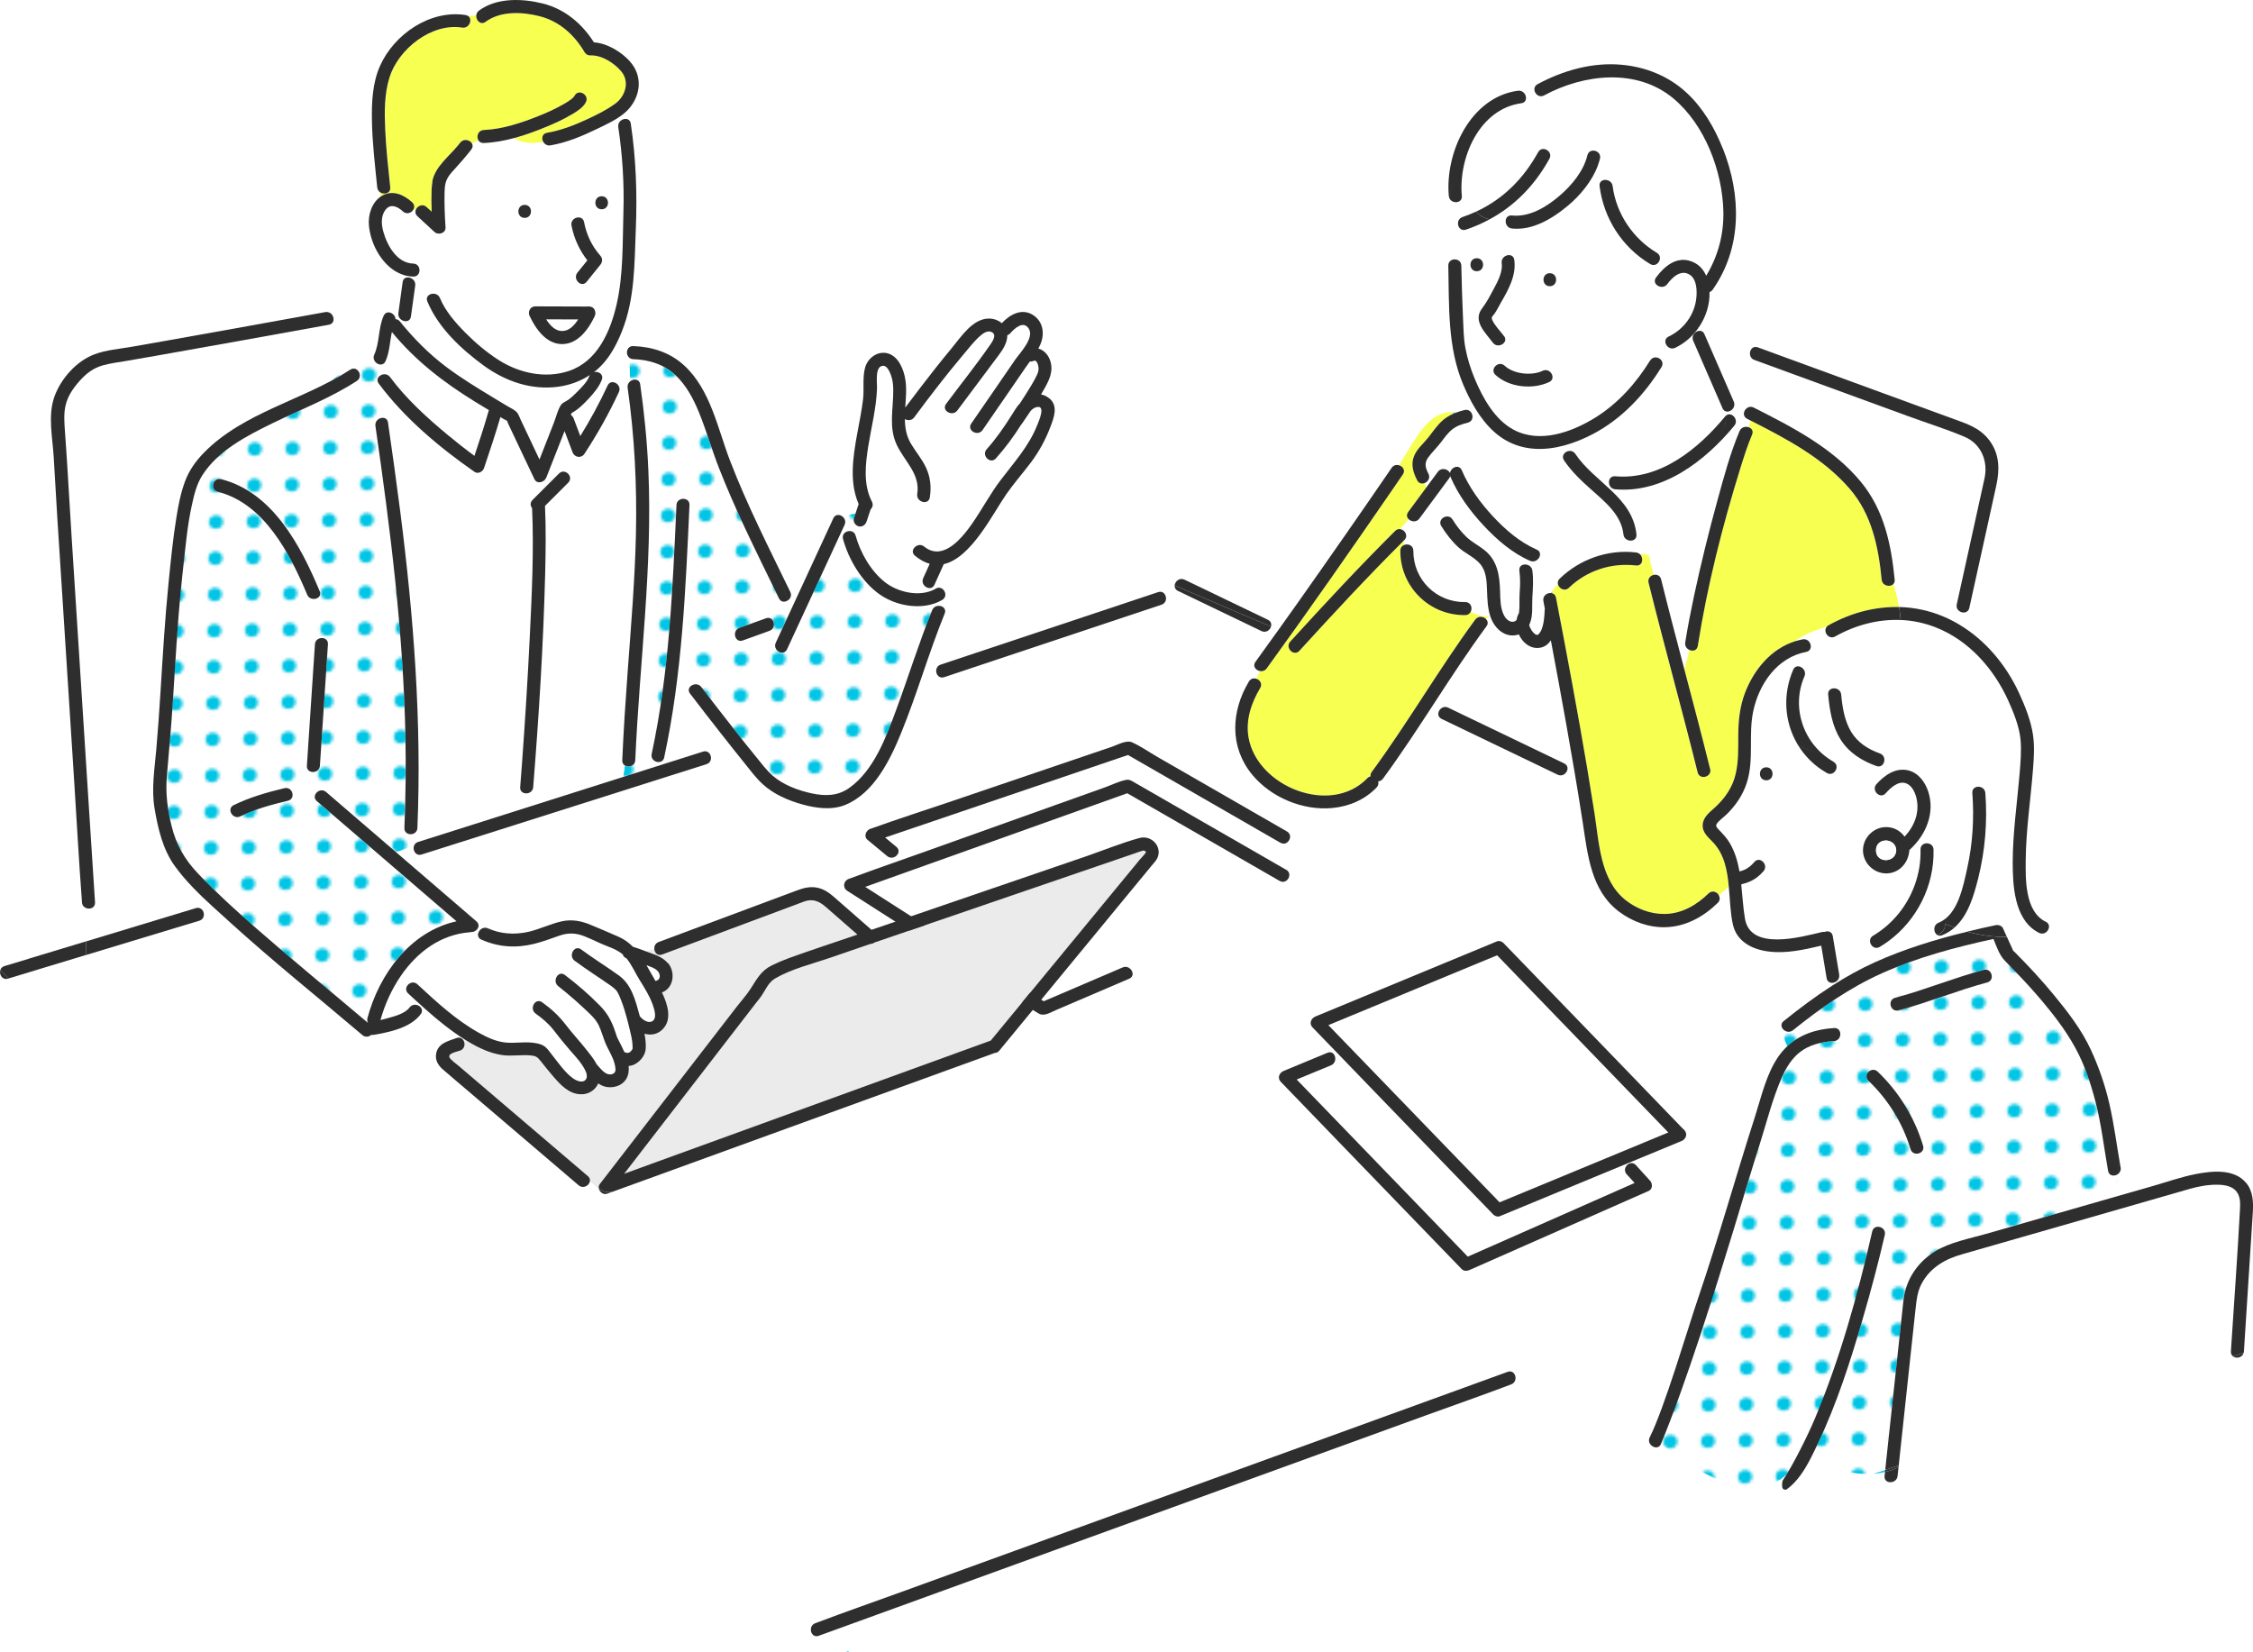 <?xml version="1.0" encoding="UTF-8"?>
<svg id="_レイヤー_2" data-name="レイヤー 2" xmlns="http://www.w3.org/2000/svg" xmlns:xlink="http://www.w3.org/1999/xlink" viewBox="0 0 412.28 302.33">
  <defs>
    <style>
      .cls-1 {
        fill: url(#_新規パターン1_3-2);
      }

      .cls-2 {
        fill: #fff;
      }

      .cls-3 {
        fill: none;
      }

      .cls-4 {
        fill: #f7ff50;
      }

      .cls-5 {
        fill: url(#_新規パターン1_3);
      }

      .cls-6 {
        fill: url(#_新規パターン1_3-3);
      }

      .cls-7 {
        fill: #00c5e4;
      }

      .cls-8 {
        fill: #ebebeb;
      }

      .cls-9 {
        fill: #ffdc5a;
      }

      .cls-10 {
        fill: #00c8e7;
      }

      .cls-11 {
        fill: #2e2e2e;
      }
    </style>
    <pattern id="_新規パターン1_3" data-name="新規パターン1 3" x="0" y="0" width="12.5" height="12.5" patternTransform="translate(-6460.36 -12413.98) rotate(-89.11) scale(.51 .53) skewX(1.78)" patternUnits="userSpaceOnUse" viewBox="0 0 12.5 12.5">
      <g>
        <rect class="cls-3" width="12.5" height="12.5"/>
        <rect class="cls-2" x="0" y="0" width="12.5" height="12.5"/>
        <circle class="cls-7" cx="6.25" cy="6.25" r="2.43"/>
      </g>
    </pattern>
    <pattern id="_新規パターン1_3-2" data-name="新規パターン1 3" patternTransform="translate(-6460.26 -12420.39) rotate(-89.11) scale(.51 .53) skewX(1.78)" xlink:href="#_新規パターン1_3"/>
    <pattern id="_新規パターン1_3-3" data-name="新規パターン1 3" patternTransform="translate(-6460.26 -12420.39) rotate(-89.11) scale(.51 .53) skewX(1.78)" xlink:href="#_新規パターン1_3"/>
  </defs>
  <g id="_レイヤー_8" data-name="レイヤー 8">
    <g>
      <g>
        <g>
          <path class="cls-10" d="M368.36,173.92c-.11-.19-.14-.12,0,0h0Z"/>
          <path class="cls-2" d="M408.29,246.47c.54-8.42,1.17-16.83,1.61-25.25.06-1.05.06-2.22-.59-3.11-.77-1.05-2.19-1.28-3.4-1.31-1.75-.04-3.49.27-5.17.75-3.42.98-6.84,1.96-10.26,2.95-9.58,2.75-19.15,5.5-28.73,8.25-.88.25-1.75.52-2.64.76-3.15.86-5.98,2.49-7.52,5.49-.7,1.36-.87,2.78-1.03,4.26-.2,1.88-.4,3.76-.61,5.64-.83,7.75-1.67,15.51-2.5,23.26l61.16-19.96c-.24-.19-.4-.49-.38-.91.02-.27.03-.55.05-.82Z"/>
          <path class="cls-2" d="M193.05,147.33c2.98-1.06,5.96-2.13,8.94-3.19,1.3-.46,2.67-1.15,4.01-1.43.65-.14,1.08.18,1.6.48.96.55,1.93,1.11,2.89,1.66,3.27,1.88,6.54,3.76,9.81,5.65l13.02,7.49,5.52-2.22-2.9-2.12c-.27.57-.94.96-1.65.56-1.16-.67-2.31-1.33-3.47-2-8.14-4.68-16.28-9.37-24.41-14.05-1.8.61-3.6,1.22-5.39,1.83-8.43,2.86-16.85,5.73-25.28,8.59-4.59,1.56-9.18,3.12-13.77,4.68.69.57,1.38,1.14,2.07,1.72.78.65.3,1.6-.45,1.89.23.24.46.49.71.71,1.87-.66,3.73-1.31,5.59-1.98,7.72-2.76,15.44-5.51,23.15-8.27Z"/>
          <path class="cls-10" d="M342.77,269.68c.74-.05,1.46-.16,2.17-.33.01-.13.03-.26.04-.39l-2.21.72Z"/>
          <path class="cls-2" d="M357.67,169.73c-.65.58-1.4,1.06-2.28,1.41-.32.13-.61.11-.83,0-.03.01-.06.03-.1.04-2.88,1.15-6.07,1.84-8.94,1.07-.5.37-1.02.71-1.56,1.03-1.32.79-2.52-1.27-1.2-2.06,3.57-2.12,6.24-5.46,7.62-9.29-.07-2.13-.29-4.25-.97-6.38,0,0-.02.02-.03.02,0,0,0,.02,0,.03,0,.15,0,.28-.04.4-.3,2.18-2.04,3.94-4.37,3.84-2.23-.1-4.08-1.98-4.07-4.23,0-2.3,1.93-4.24,4.24-4.24,1.43,0,2.62.7,3.37,1.75,1.81-1.92,2.84-4.49,2.14-7.2-.27-1.06-.89-2.26-1.95-2.59-1.39-.43-2.77.87-3.65,1.86-.96,1.08-2.51-.36-1.83-1.48-2.69.19-5.46-.7-7.68-2.3-.33.24-.78.32-1.24.05-2.31-1.32-4.12-3.15-5.38-5.27-3.97-2.76-5.86-8.25-4.86-12.98-1.64,1.98-2.75,4.48-3.27,7.01-.89,4.31.21,8.82-1.18,13.07-.7,2.16-1.98,4.05-3.58,5.63-.52.51-1.11.94-1.62,1.47-.54.57-.49.83.07,1.4.78.81,1.53,1.58,2.09,2.57.91,1.59,1.41,3.32,1.72,5.1.24-.06.47-.13.7-.22.83-.32,1.46-.84,2.02-1.51,1-1.17,2.67.52,1.68,1.68-.73.86-1.6,1.52-2.64,1.95-.47.2-.96.33-1.44.46.23,2.12.34,4.26.69,6.31,1.02,5.93,10.25,3.31,14.08,2.42.17-.04.33-.04.47-.02.61-.26,1.37-.08,1.51.75.39,2.35.79,4.7,1.18,7.05.15.9-.61,1.48-1.29,1.49.02.16.05.32.08.48,2.48-1.59,5.06-3.03,7.77-4.25,5.38-2.42,11.11-4.18,16.88-5.58-.8-.22-1.57-.47-2.32-.74ZM323.21,142.78c-1.54,0-1.53-2.38,0-2.38s1.53,2.38,0,2.38Z"/>
          <path class="cls-2" d="M368.3,157.8c.01-5.42.8-10.8,1.26-16.19.18-2.08.36-4.2.17-6.29-.22-2.33-1.27-4.94-2.24-7.1-2.63-5.83-7.18-11-13.22-13.39-2.12-.84-4.3-1.28-6.48-1.38,0,.02,0,.04,0,.06,0-.02,0-.04,0-.06-4.13-.17-8.26.92-11.98,3.01-1.24.7-2.36-1.02-1.46-1.87-2.05.7-4.19,1.42-5.89,2.72.45-.14.92-.26,1.4-.35,1.5-.28,2.14,2.02.63,2.3-2.65.5-4.8,1.96-6.42,3.92-1,4.74.89,10.23,4.86,12.98-2.37-4.01-2.77-9.05-.78-13.62.61-1.4,2.66-.19,2.06,1.2-2.52,5.81-.14,12.53,5.31,15.63.87.5.66,1.55.03,2,2.22,1.6,5,2.49,7.68,2.3.04-.07.09-.14.15-.2,1.43-1.61,3.49-3.05,5.76-2.53,1.85.43,3.08,2.06,3.67,3.78,1.37,4.03-.39,8.12-3.39,10.81.68,2.13.89,4.25.97,6.38.74-2.05,1.11-4.24,1.05-6.46-.04-1.54,2.34-1.53,2.38,0,.17,6.57-3.03,12.92-8.29,16.77,2.87.77,6.06.09,8.94-1.07.03-.01.06-.02.1-.04-.77-.39-.89-1.86.2-2.29,3.52-1.4,4.5-6.71,5.22-9.94,1.01-4.53,1.29-9.17.94-13.79-.12-1.53,2.27-1.52,2.38,0,.4,5.27-.04,10.59-1.33,15.72-.8,3.15-1.84,6.73-4.3,8.91.75.27,1.52.52,2.32.74,1.73-.42,3.45-.81,5.18-1.18.48-.1,1.12.05,1.35.55.24.52.48,1.05.71,1.57,1.84-.06,3.62-.39,5.25-1.07-3.9-2.48-4.19-8.41-4.18-12.54ZM343.38,140.17c-2.66-.95-5.05-2.44-6.58-4.87-1.54-2.44-2-5.38-2.26-8.2-.14-1.53,2.24-1.51,2.38,0,.21,2.32.59,4.74,1.8,6.78,1.19,2.01,3.13,3.24,5.29,4,1.44.51.81,2.81-.63,2.3Z"/>
          <path class="cls-10" d="M272.66,112.68s.03,0,.05-.01c0,0,0-.01,0-.02-.01.01-.03.02-.04.03Z"/>
          <path class="cls-4" d="M256.71,86.82c-.61.89-1.22,1.78-1.83,2.67-7.58,11.02-15.23,21.99-23.08,32.82-.33.45-.82.58-1.26.49-.2.46-.42.93-.63,1.39.65.22,1.15.94.69,1.7-1.62,2.71-2.69,5.86-2.13,9.04,1.58,9.02,15.05,14.41,21.74,7.46.19-.19.39-.3.6-.34-.05-.25,0-.53.21-.81,6.65-9.06,12.28-18.82,18.93-27.87.55-.74,1.52-.6,2-.09.23-.21.46-.41.71-.61-1.08.29-2.39-.13-3.51-.78-.17.36-.51.64-1.03.65-6.57.09-11.91-5.21-11.87-11.78,0-.57.33-.92.74-1.07-.05-.24-.1-.49-.14-.73-6.55,6.51-12.83,13.29-19.05,20.11-1.04,1.14-2.72-.55-1.68-1.68,6.26-6.86,12.59-13.69,19.18-20.23.3-.29.64-.38.95-.34.53-.59,1.06-1.17,1.57-1.78-.36-.33-.51-.84-.12-1.36,1.1-1.49,2.21-2.99,3.31-4.48-.11-.27-.21-.54-.3-.81-.48.19-1.06.09-1.37-.51-.74-1.43-1.2-2.96-.54-4.5.56-1.3,1.7-2.24,2.57-3.32.89-1.1,1.66-2.32,2.76-3.24.56-.46,1.16-.82,1.8-1.1,0-.09,0-.19,0-.28-4.85-.36-7.23,5.71-9.95,9.68.71.18,1.26.92.74,1.69Z"/>
          <path class="cls-2" d="M319.71,76.63c-.84-.42-.71-1.35-.18-1.86-.89-.65-1.74-1.37-2.6-2.07.11.26.23.53.34.79.41.94-.39,1.8-1.15,1.82-.01.19-.03.38-.06.57.96-.45,2.14.98,1.29,2-5.3,6.4-13,12.4-21.79,11.63-.71-.06-1.09-.62-1.14-1.18-.33,0-.68.04-1.02.09,2.87,2.58,5.61,5.2,6.05,9.36.05.43-.11.74-.37.93.16.79.32,1.58.52,2.42.16.05.3.13.42.22.86.02,1.77.09,1.77.47.2,1.15.5,2.26.85,3.34.54-.1,1.13.14,1.3.83,1.37,5.53,2.82,11.04,4.27,16.54.31-1.21.62-2.41.91-3.62-.49-.22-.87-.71-.77-1.37.46-2.9,1.03-5.78,1.64-8.64,1.24-5.82,2.67-11.6,4.25-17.33,1.17-4.26,2.33-8.61,4.05-12.7.3-.72,1.06-.9,1.65-.72.11-.4.24-.81.39-1.2-.22-.11-.44-.22-.65-.33Z"/>
          <path class="cls-2" d="M295.57,87.14c8.19.72,15.18-4.98,20.1-10.93.12-.15.26-.25.4-.32.03-.19.05-.38.06-.57-.36.01-.71-.17-.91-.62-1.79-4.12-3.58-8.24-5.37-12.35-.41-.95.41-1.82,1.17-1.82-.09-.16-.17-.32-.24-.48-1.08,1.53-2.52,2.81-4.23,3.61-1.38.65-2.59-1.4-1.2-2.06,2.75-1.3,4.73-3.96,5.06-7.02.14-1.34.09-3.44-1.17-4.27-1.62-1.07-3.2.42-4.14,1.69-.9,1.22-2.97.03-2.06-1.2.39-.53.83-1.05,1.31-1.51-.16-.52-.46-.97-.77-1.4-.3.52-.93.84-1.6.45-5.15-3.07-8.51-8.34-9.27-14.27-.08-.63.28-.99.75-1.1-.45-.89-.84-1.78-1.04-2.74-1.05,2.91-3.25,5.56-5.57,7.47-2.81,2.33-6.4,4.52-10.19,4.12-.81-.09-1.19-.82-1.13-1.45-1.01.02-2.03,0-2.96-.22-1.36.73-2.79,1.36-4.32,1.88-.8.27-1.35-.3-1.44-.95-.42.14-.84.26-1.26.35.21,2.02.46,4.03.31,6.07.68-.17,1.52.2,1.54,1.11.07,3.22.17,6.44.31,9.65.08,1.78.1,3.59.42,5.34.36,1.96.96,3.88,1.73,5.72,1.46,3.51,3.67,7.51,7.16,9.34,4.8,2.52,10.57.41,14.85-2.22,4.19-2.58,7.53-6.33,10.09-10.5.8-1.3,2.86-.11,2.06,1.2-3.11,5.05-7.31,9.53-12.61,12.29-1.63.85-3.38,1.58-5.18,2.06.22.36.44.72.67,1.07.47-.14,1.01-.03,1.36.49,1.37,2.05,3.28,3.71,5.14,5.38.34-.05.68-.08,1.02-.09-.05-.63.33-1.27,1.14-1.2ZM270.24,47.24c1.54,0,1.53,2.38,0,2.38s-1.53-2.38,0-2.38ZM273.17,62.71c-1.36-1.85-3.74-3.96-1.95-6.28.86-1.11,1.53-2.45,2.2-3.69.69-1.29,1.6-3.05,1.38-4.55-.22-1.5,2.08-2.14,2.3-.63.41,2.81-1.07,5.47-2.44,7.82-.38.66-.72,1.37-1.15,2-.34.5-.72.62-.43,1.22.51,1.08,1.45,1.97,2.15,2.93.91,1.24-1.16,2.42-2.06,1.2ZM283.49,69.91c-2.99,1.43-7.35,1.01-9.84-1.3-1.13-1.05.56-2.73,1.68-1.68,1.66,1.54,4.97,1.87,6.95.93,1.38-.66,2.59,1.4,1.2,2.06ZM283.6,52.37c-1.54,0-1.53-2.38,0-2.38s1.53,2.38,0,2.38Z"/>
          <polygon class="cls-10" points="154.69 302.33 155.42 302.33 155.2 302.14 154.69 302.33"/>
          <path class="cls-2" d="M319.4,209.88c.58-1.88,1.17-3.76,1.77-5.63,1.18-3.68,2.05-7.72,4.28-10.95.48-.7,1.02-1.32,1.61-1.86-.36-.74-.71-1.45-.47-2.17.07-.2.16-.38.26-.56-.76-.29-1.25-1.24-.46-1.88,2.89-2.32,5.85-4.54,8.95-6.53-.03-.16-.06-.32-.08-.48-.47,0-.9-.25-1-.86-.33-1.98-.66-3.96-.99-5.94-3.17.74-6.43,1.49-9.69,1.06-2.96-.39-5.76-1.81-6.47-4.91-.48-2.12-.54-4.54-.75-6.91-.59.53-1.19,1.06-1.81,1.57.22.4.21.92-.21,1.33-2.61,2.54-5.87,4.35-9.57,4.45-3.04.08-6.05-1.01-8.47-2.83-5.18-3.89-5.76-10.45-6.67-16.37-.92-6-1.95-11.98-3.01-17.95-.91-5.12-1.85-10.24-2.82-15.35-.52.8-1.27,1.35-2.34,1.4-1.58.07-2.87-1.05-3.52-2.48-.45.16-.94.23-1.45.18-1.75-.16-2.99-1.54-3.62-3.09-.06-.15-.12-.3-.17-.46-.02,0-.03,0-.05.01-.24.2-.48.4-.71.61.31.33.41.81.06,1.29-6.65,9.06-12.28,18.82-18.93,27.87-.24.33-.56.48-.89.51.11.36.05.77-.29,1.12-2.16,2.24-5.03,3.46-8.1,3.75-5.39.52-11.2-1.92-14.65-6.09-4.19-5.07-3.89-11.59-.61-17.06.33-.55.89-.66,1.37-.5.21-.47.42-.93.63-1.39-.75-.15-1.37-.91-.8-1.69,1.41-1.95,2.81-3.9,4.21-5.85l-1.37-.59c-.21.65-.95,1.19-1.76.8-5.09-2.45-6.49-4.33-11.58-6.78-.47-.23-1.92-1.02-1.88-1.41l-17.85,7.28-66.47,22.31L.82,177.92l147.28,120.34,172.94-64.71M285.03,141.75c-.89-.43-1.77-.85-2.66-1.28-6.19-2.97-12.37-5.95-18.56-8.92-1.38-.66-.17-2.72,1.2-2.06.89.43,1.77.85,2.66,1.28,6.19,2.97,12.37,5.95,18.56,8.92,1.38.66.17,2.72-1.2,2.06Z"/>
          <path class="cls-5" d="M309.1,268.03c2.57,1.44,5.24,2.91,8.07,3.76,3.72,1.12,8.41.22,10.64-3.08,1.88-2.79,3.47-5.81,4.77-8.91,4.59-10.96,7.39-22.9,10.02-34.48.34-1.5,2.64-.86,2.3.63-1.16,5.11-2.53,10.17-3.99,15.2-2.26,7.79-4.75,15.62-8.25,22.97-.41.86-.84,1.78-1.31,2.69,3.41,1.84,7.54,3.13,11.42,2.86l2.21-.72c1.01-9.36,2.01-18.72,3.02-28.08.11-1.01.21-2.03.33-3.04.44-3.73,2.6-6.91,5.79-8.87,2.7-1.66,6.29-2.32,9.33-3.19,7.92-2.27,15.84-4.55,23.76-6.82.14-1.38.3-2.76.39-4.14-.63.49-1.67.42-1.84-.56-.74-4.22-1.23-8.53-2.31-12.68-.87-3.32-2.01-6.77-3.66-9.79-1.97-3.59-4.55-6.84-7.23-9.92-1.83-2.1-3.76-4.09-5.7-6.08-.99-1.02-1.51-2.59-2.07-3.97-6.94,1.5-13.99,3.39-20.46,6.3-5.91,2.66-11.21,6.36-16.24,10.41-.39.32-.85.34-1.23.2-.1.18-.18.37-.26.56-.24.71.12,1.42.47,2.17,2.29-2.15,5.28-3.13,8.56-3.33,1.53-.09,1.52,2.29,0,2.38-2.23.14-4.5.65-6.29,2.06-1.52,1.21-2.54,2.91-3.3,4.67-1.68,3.86-2.73,8.09-4,12.1-.19.61-.38,1.22-.57,1.83.04.01.08.03.12.04-.04-.01-.08-.03-.12-.04-1.46,4.69-2.87,9.41-4.3,14.11-1.82,5.97-11.04,33.08-13.22,38.95M349.61,210.28c-1.44-4.78-4.09-9.05-7.69-12.5-1.11-1.06.58-2.74,1.68-1.68,3.9,3.73,6.75,8.39,8.31,13.55.45,1.47-1.86,2.1-2.3.63ZM363.64,179.77c-5.48,1.46-10.74,3.65-16.22,5.11-1.49.4-2.11-1.9-.63-2.3,5.48-1.46,10.74-3.65,16.22-5.11,1.49-.4,2.11,1.9.63,2.3Z"/>
          <path class="cls-2" d="M267.62,39.72c.87-.29,1.71-.63,2.52-1.01,0,0,0,0-.01-.01,0,0,0,0,.01.01,4.91-2.27,8.65-6.01,11.33-10.87.74-1.34,2.8-.14,2.06,1.2-2.65,4.81-6.31,8.58-10.96,11.09.93.22,1.95.24,2.96.22.05-.54.43-1.01,1.13-.93,3.25.34,6.38-1.58,8.76-3.64,2.21-1.91,4.35-4.48,5.06-7.38.36-1.49,2.66-.86,2.3.63-.1.39-.22.78-.36,1.17.2.96.6,1.85,1.04,2.74.66-.15,1.53.22,1.64,1.1.64,5.06,3.72,9.61,8.09,12.21.66.39.69,1.1.39,1.61.31.43.61.88.77,1.4,1.26-1.21,2.82-2.04,4.64-1.6,1.61.39,2.64,1.44,3.23,2.79,2.16-3.59,3.25-7.61,3.14-11.85-.19-7.35-3.37-15.77-9.11-20.57-6.72-5.63-16.44-4.5-23.68-.59-.59.32-1.16.1-1.49-.3-.64.13-1.29.16-1.96.21.3.63.14,1.42-.72,1.54-7.68,1.05-11.52,9.96-10.89,16.96.12,1.29-1.57,1.48-2.17.6-.1,1.66.04,3.31.22,4.96.43-.09.85-.21,1.26-.35-.08-.54.15-1.13.81-1.35Z"/>
          <path class="cls-2" d="M272.11,107.97c-.06-1.7-.12-3.53-1.31-4.88-1.1-1.24-2.72-1.88-3.93-2.99-1.21-1.11-2.27-2.48-3.13-3.88-.81-1.31,1.25-2.5,2.06-1.2.71,1.14,1.55,2.23,2.51,3.16,1.01.98,2.29,1.6,3.38,2.48,2.35,1.91,2.72,4.62,2.81,7.48.05,1.47.04,3.06.71,4.4.58,1.14,1.69,1.56,2.31.86.05-.36.15-.71.31-1.04.04-.08.09-.16.14-.23.15-1.25.02-2.57.12-3.83.11-1.33.11-2.6-.06-3.92-.19-1.52,2.2-1.5,2.38,0,.21,1.64.09,3.19,0,4.83-.09,1.57.15,3.24-.43,4.75-.04.12-.1.23-.15.34.13.66.64,1.39,1.06,1.68.26.18.4.17.57.11.08-.02.44-.45.62-.91.46-1.14.53-2.44.59-3.66,0-.07.01-.13.02-.19-.09-.46-.17-.91-.26-1.37-.19-.95.67-1.55,1.39-1.49.06-.12.13-.23.19-.34-.37-2.23-.96-4.34-2.4-6.06-.31.49-.95.82-1.62.53-3.27-1.43-6.1-3.88-8.51-6.47-2.44-2.62-4.65-5.61-6.06-8.91-.02-.05-.04-.09-.05-.14-.03.14-.1.28-.2.43-1.81,2.45-3.62,4.9-5.43,7.35-.52.71-1.43.61-1.93.16-.51.6-1.04,1.19-1.57,1.78.85.13,1.52,1.23.73,2.02-.04.04-.08.08-.12.12.03.24.08.49.14.73.7-.25,1.65.11,1.64,1.07-.03,5.29,4.2,9.47,9.49,9.4,1.02-.01,1.36,1.02,1.03,1.73,1.11.65,2.43,1.07,3.51.78.01-.01.03-.02.04-.03-.49-1.5-.53-3.11-.58-4.68Z"/>
          <path class="cls-10" d="M265.93,75.72c.17-.08.35-.15.53-.22-.18-.03-.36-.05-.53-.06,0,.09,0,.19,0,.28Z"/>
          <path class="cls-2" d="M299.09,98.72c-.64.47-1.9.15-2.01-.93-.38-3.57-3.38-5.97-5.88-8.19-1.8-1.6-3.64-3.33-4.99-5.35-.51-.76.01-1.49.7-1.69-.23-.35-.45-.71-.67-1.07-3.6.97-7.4.97-10.78-.99-3.02-1.75-5.17-4.85-6.73-8-1.16-.11-2.28.57-2.65,1.69-.1.39-.15.81-.15,1.24.17.01.35.03.53.06.49-.19,1-.34,1.52-.47,1.49-.38,2.12,1.92.63,2.3-1.03.26-2.05.58-2.89,1.26-.81.66-1.43,1.54-2.05,2.36-.73.96-1.61,1.79-2.32,2.75-.75,1.01-.51,1.9.04,2.98.39.76-.08,1.47-.69,1.71.09.28.19.55.3.81l2.12-2.87c.65-.88,1.91-.51,2.22.24.15-1.05,1.65-1.7,2.15-.53,1.34,3.13,3.38,5.95,5.69,8.43,2.29,2.47,4.92,4.75,8.03,6.1.72.32.75,1.01.42,1.53,1.44,1.72,2.03,3.84,2.4,6.06.29-.48.66-.9,1.08-1.21-.1-.35-.03-.75.32-1.08,3.7-3.56,8.85-5.37,13.97-4.78.08,0,.16.03.23.05-.2-.84-.36-1.63-.52-2.42Z"/>
          <path class="cls-10" d="M283.83,108.51c.09,0,.17.03.26.06-.02-.13-.04-.27-.06-.4-.07.11-.13.22-.19.34Z"/>
          <path class="cls-4" d="M346.5,106.82c-.56.69-2.06.43-2.18-.76-.58-5.94-1.8-11.9-5.79-16.55-4.86-5.66-11.61-9.21-18.17-12.54-.16.4-.28.8-.39,1.2.55.17.94.67.65,1.35-.84,1.99-1.5,4.06-2.14,6.12-3.29,10.61-6.07,21.57-7.8,32.55-.13.85-.91,1.02-1.53.74-.29,1.21-.61,2.41-.91,3.62,1.59,6.04,3.19,12.08,4.69,18.14.37,1.49-1.93,2.12-2.3.63-2.87-11.59-6.1-23.09-8.97-34.68-.2-.8.37-1.35.99-1.46-.35-1.09-.65-2.2-.85-3.34,0-.38-.92-.46-1.77-.47.81.66.6,2.26-.65,2.11-4.51-.53-9,.92-12.28,4.08-.76.73-1.79.17-2-.6-.42.31-.79.73-1.08,1.21.02.13.04.27.06.4.31.11.56.36.65.79.49,2.52.97,5.05,1.45,7.57,2,10.61,3.94,21.23,5.6,31.9.84,5.42,1.02,12.18,5.7,15.88,2.01,1.59,4.56,2.56,7.13,2.53,3.13-.04,5.85-1.62,8.04-3.76.67-.65,1.56-.28,1.9.35.61-.51,1.21-1.05,1.81-1.57-.27-2.99-.81-5.92-2.82-8.08-.9-.97-2.05-1.81-1.96-3.29.09-1.42,1.28-2.28,2.24-3.16,1.85-1.69,3.23-3.69,3.8-6.16.55-2.35.45-4.82.47-7.22.02-2.59.29-5.09,1.21-7.53,1.61-4.28,4.76-8.11,9.17-9.5,1.7-1.3,3.83-2.02,5.89-2.72.07-.07.16-.13.25-.19,4.02-2.26,8.46-3.44,12.91-3.33-.23-1.44-.57-2.86-1.02-4.25Z"/>
          <path class="cls-2" d="M359.5,79.92c-3.37-1.43-6.92-2.53-10.36-3.79-9.37-3.43-18.74-6.85-28.11-10.28-1.1-.4-.99-1.86-.22-2.27l-9.94-3.67s-.06.08-.09.12c.07.16.15.32.24.48.35,0,.69.18.89.62,1.68,3.85,3.35,7.71,5.03,11.56.86.7,1.71,1.42,2.6,2.07.34-.32.85-.47,1.38-.2,7.08,3.58,14.54,7.42,19.66,13.66,4.19,5.11,5.51,11.38,6.13,17.82.03.32-.05.58-.2.76.44,1.4.79,2.81,1.02,4.25,2.82.07,5.64.67,8.35,1.85.94.41,1.85.88,2.72,1.41l.67-2.27c-.68-.04-1.38-.62-1.19-1.49,1.2-5.43,2.39-10.85,3.59-16.28.5-2.26,1-4.52,1.49-6.78.68-3.1-.59-6.31-3.65-7.6Z"/>
          <path class="cls-2" d="M236.61,161.22l-.86-.57c-.28.56-.94.94-1.64.53-1.16-.67-2.31-1.33-3.47-2-8.14-4.68-16.27-9.36-24.41-14.04-1.96.7-3.92,1.4-5.88,2.1-9.07,3.24-18.14,6.48-27.21,9.72-4.95,1.77-9.91,3.54-14.86,5.31.76.49,1.52.97,2.27,1.46,6.32,4.05,12.65,8.1,18.97,12.15,3.81,2.44,7.61,4.88,11.42,7.32,4.82-2.06,9.63-4.13,14.45-6.19.84-.36,1.62.25,1.79.92"/>
          <path class="cls-11" d="M334.61,114.4c-.1.06-.18.12-.25.19.35-.12.7-.24,1.05-.37-.35.12-.7.24-1.05.37-.9.85.22,2.57,1.46,1.87,3.72-2.09,7.85-3.19,11.98-3.01-.06-.8-.15-1.59-.27-2.37-4.44-.11-8.89,1.07-12.91,3.33Z"/>
          <path class="cls-11" d="M374.33,168.65c-3.8-1.86-3.68-7.8-3.64-11.36.06-5.49.89-10.92,1.32-16.39.17-2.11.32-4.26.02-6.37-.38-2.67-1.48-5.39-2.61-7.83-2.34-5.02-6.06-9.51-10.82-12.37l-.56,1.91.56-1.91c-.87-.53-1.78-1-2.72-1.41-2.71-1.18-5.53-1.78-8.35-1.85.12.78.22,1.57.27,2.37,2.18.09,4.36.54,6.48,1.38,6.04,2.39,10.59,7.57,13.22,13.39.98,2.16,2.02,4.77,2.24,7.1.19,2.08,0,4.21-.17,6.29-.46,5.39-1.25,10.77-1.26,16.19,0,4.13.28,10.06,4.18,12.54.7-.29,1.37-.65,2-1.08-.63.43-1.3.79-2,1.08.21.13.42.26.65.37,1.37.67,2.58-1.38,1.2-2.06Z"/>
          <path class="cls-11" d="M352.81,144.73c-.58-1.72-1.82-3.35-3.67-3.78-2.27-.53-4.32.92-5.76,2.53-.06.07-.11.13-.15.2,1.16-.08,2.3-.36,3.37-.87-1.07.51-2.21.79-3.37.87-.68,1.12.87,2.56,1.83,1.48.88-.99,2.27-2.29,3.65-1.86,1.05.33,1.68,1.53,1.95,2.59.7,2.72-.34,5.29-2.14,7.2-.75-1.05-1.94-1.75-3.37-1.75-2.31,0-4.23,1.94-4.24,4.24,0,2.25,1.84,4.13,4.07,4.23,2.32.1,4.07-1.66,4.37-3.84.03-.12.05-.25.04-.4,0,0,0-.02,0-.03,0,0,.02-.02.03-.02-.06-.19-.12-.38-.19-.57.07.19.13.38.19.57,3-2.69,4.76-6.78,3.39-10.81ZM343.29,155.59c0-2.4,3.59-2.38,3.71,0-.13,2.38-3.71,2.4-3.71,0Z"/>
          <path class="cls-11" d="M367.23,171.41c-.24-.52-.48-1.05-.71-1.57-.23-.49-.87-.65-1.35-.55-1.72.36-3.45.75-5.18,1.18,2.33.64,4.82,1.02,7.24.94Z"/>
          <path class="cls-11" d="M388.05,213.61c-.69-3.9-1.18-7.86-2.07-11.71-.77-3.34-1.94-6.73-3.38-9.83-1.7-3.67-4.24-6.96-6.8-10.06-2.11-2.55-4.34-4.99-6.67-7.33-.24-.24-.48-.51-.74-.73-.07-.15-.14-.31-.21-.47-.31-.69-.63-1.38-.94-2.06-2.41.08-4.91-.3-7.24-.94-5.77,1.4-11.5,3.16-16.88,5.58-2.71,1.22-5.29,2.66-7.77,4.25.12.63.3,1.23.54,1.83-.24-.6-.42-1.2-.54-1.83-3.11,1.99-6.07,4.21-8.95,6.53-.8.64-.31,1.6.46,1.88.84-1.59,2.46-2.73,3.32-4.44-.86,1.71-2.48,2.85-3.32,4.44.38.14.83.12,1.23-.2,5.03-4.05,10.33-7.75,16.24-10.41,6.47-2.91,13.53-4.8,20.46-6.3.55,1.38,1.08,2.95,2.07,3.97,1.94,1.99,3.87,3.98,5.7,6.08,2.68,3.08,5.27,6.33,7.23,9.92,1.65,3.01,2.8,6.47,3.66,9.79,1.08,4.15,1.57,8.47,2.31,12.68.17.98,1.21,1.05,1.84.56.07-1.13.09-2.25,0-3.38.09,1.13.08,2.25,0,3.38.33-.26.55-.68.46-1.2ZM368.36,173.92c-.14-.12-.11-.19,0,0h0Z"/>
          <path class="cls-11" d="M363.01,177.47c-5.48,1.46-10.74,3.65-16.22,5.11-1.48.4-.85,2.69.63,2.3,5.48-1.46,10.74-3.65,16.22-5.11,1.48-.4.85-2.69-.63-2.3Z"/>
          <path class="cls-11" d="M335.62,188.11c-3.28.2-6.27,1.19-8.56,3.33.36.75.72,1.52.48,2.36.24-.84-.12-1.61-.48-2.36-.58.55-1.12,1.16-1.61,1.86-2.23,3.23-3.1,7.26-4.28,10.95-3.54,11.01-6.64,22.16-10.37,33.11-1.99,5.83-6.17,20.14-8.92,25.66-.68,1.37,1.47,2.62,2.06,1.2,4.56-10.98,10.07-28.63,13.22-38.95,1.62-5.32,3.19-10.65,4.87-15.95,1.27-4.01,2.31-8.24,4-12.1.77-1.76,1.78-3.47,3.3-4.67,1.79-1.41,4.06-1.92,6.29-2.06,1.52-.09,1.53-2.48,0-2.38Z"/>
          <path class="cls-11" d="M327.01,272.48c1.89-1.38,3.23-3.51,4.34-5.66-.49-.26-.97-.54-1.42-.82.46.28.93.56,1.42.82.47-.91.9-1.82,1.31-2.69,3.49-7.34,5.99-15.17,8.25-22.97,1.46-5.03,2.82-10.1,3.99-15.2.34-1.49-1.96-2.13-2.3-.63-2.64,11.58-5.89,23.26-10.48,34.22-1.3,3.1-4.01,8.55-5.89,11.34-.06.08-.17.65-.1,1.21,0,0,0,0,0,.01.05.42.55.62.89.37Z"/>
          <path class="cls-11" d="M347.45,268.15l-2.47.81c-.01.13-.03.26-.04.39.85-.21,1.68-.51,2.48-.91.01-.1.02-.19.03-.29Z"/>
          <path class="cls-11" d="M344.94,269.35s0,.02,0,.03c-.03.23-.05.47-.08.7-.16,1.52,2.22,1.51,2.38,0,.06-.55.12-1.09.18-1.64-.8.4-1.63.7-2.48.91Z"/>
          <path class="cls-11" d="M408.61,248.19c.6.46,1.72.25,1.96-.64l-1.96.64Z"/>
          <path class="cls-11" d="M410.99,216.41c-2.2-2.61-6.3-2.15-9.27-1.56-2.61.51-5.16,1.42-7.71,2.15-2.27.65-4.53,1.3-6.8,1.95-.03.35-.07.71-.1,1.06.03-.35.06-.71.1-1.06-7.92,2.27-15.84,4.55-23.76,6.82-3.04.87-6.63,1.53-9.33,3.19-3.19,1.96-5.35,5.14-5.79,8.87-.12,1.01-.22,2.03-.33,3.04-1.01,9.36-2.01,18.72-3.02,28.08l2.47-.81c.83-7.75,1.67-15.51,2.5-23.26.2-1.88.4-3.76.61-5.64.16-1.48.33-2.9,1.03-4.26,1.54-3,4.37-4.63,7.52-5.49.88-.24,1.76-.5,2.64-.76,9.58-2.75,19.15-5.5,28.73-8.25,3.42-.98,6.84-1.96,10.26-2.95,1.68-.48,3.42-.79,5.17-.75,1.21.03,2.64.26,3.4,1.31.65.89.65,2.06.59,3.11-.44,8.42-1.07,16.83-1.61,25.25-.02.27-.03.55-.05.82-.03.42.13.72.38.91l1.96-.64c.02-.08.04-.17.04-.27.54-8.45,1.08-16.9,1.62-25.35.12-1.94.08-3.96-1.25-5.52Z"/>
          <path class="cls-11" d="M286.23,139.69c-6.19-2.97-12.37-5.95-18.56-8.92-.89-.43-1.77-.85-2.66-1.28-1.38-.66-2.59,1.39-1.2,2.06,6.19,2.97,12.37,5.95,18.56,8.92.89.43,1.77.85,2.66,1.28,1.38.66,2.59-1.39,1.2-2.06Z"/>
          <path class="cls-11" d="M214.96,107.12c-.04.39.13.78.61,1.01,5.09,2.45,10.17,4.89,15.26,7.34.8.39,1.55-.15,1.76-.8l-17.62-7.54Z"/>
          <path class="cls-11" d="M232.02,113.41c-5.09-2.45-10.17-4.89-15.26-7.34-.9-.44-1.74.3-1.81,1.05l17.62,7.54c.15-.46.02-.98-.55-1.25Z"/>
          <path class="cls-11" d="M254.65,85.62c-5.7,8.34-11.48,16.62-17.31,24.87-1.13,1.59-2.26,3.18-3.39,4.76l1.3.56-1.3-.56c-1.4,1.96-2.8,3.91-4.21,5.85-.57.78.05,1.55.8,1.69.28-.63.54-1.26.76-1.9-.21.64-.48,1.27-.76,1.9.44.09.93-.04,1.26-.49,7.85-10.83,15.5-21.8,23.08-32.82.61-.89,1.22-1.78,1.83-2.67.53-.77-.03-1.51-.74-1.69-.43.63-.87,1.21-1.33,1.7.46-.49.9-1.07,1.33-1.7-.46-.12-.98,0-1.32.49Z"/>
          <path class="cls-11" d="M256.78,98.02v.71-.71c0,.31.03.63.07.94.04-.04.08-.08.12-.12.79-.79.12-1.89-.73-2.02-.64.71-1.27,1.42-1.84,2.16.57-.74,1.2-1.45,1.84-2.16-.32-.05-.66.04-.95.34-6.59,6.55-12.92,13.37-19.18,20.23-1.03,1.13.65,2.82,1.68,1.68,6.22-6.82,12.51-13.6,19.05-20.11-.04-.31-.07-.63-.07-.94Z"/>
          <path class="cls-11" d="M319.97,78.17c-.38,1.37-.58,2.74-1.24,3.89.66-1.15.86-2.52,1.24-3.89-.58-.19-1.35,0-1.65.72-1.72,4.08-2.88,8.43-4.05,12.7-1.58,5.73-3,11.51-4.25,17.33-.61,2.87-1.18,5.75-1.64,8.64-.1.66.28,1.15.77,1.37.3-1.25.57-2.5.76-3.75-.19,1.25-.46,2.5-.76,3.75.62.28,1.4.11,1.53-.74,1.73-10.98,4.5-21.94,7.8-32.55.64-2.06,1.3-4.13,2.14-6.12.29-.68-.1-1.18-.65-1.35Z"/>
          <path class="cls-11" d="M271.95,113.29c-.71.65-1.34,1.31-2.06,1.89.72-.58,1.36-1.24,2.06-1.89-.48-.51-1.45-.65-2,.09-6.65,9.06-12.28,18.82-18.93,27.87-.21.28-.26.56-.21.81-.21.04-.41.15-.6.34-6.69,6.95-20.16,1.56-21.74-7.46-.56-3.18.51-6.34,2.13-9.04.46-.76-.04-1.48-.69-1.7-.77,1.72-1.48,3.49-1.48,5.52,0-2.03.71-3.8,1.48-5.52-.48-.16-1.03-.05-1.37.5-3.28,5.47-3.58,11.99.61,17.06,3.45,4.17,9.26,6.6,14.65,6.09,3.07-.29,5.94-1.51,8.1-3.75.34-.35.4-.76.29-1.12.33-.03.65-.18.89-.51,6.65-9.06,12.28-18.82,18.93-27.87.36-.49.25-.96-.06-1.29Z"/>
          <path class="cls-11" d="M317.27,73.5c-.11-.26-.23-.53-.34-.79-.27-.22-.54-.44-.82-.66.28.22.55.43.82.66-1.68-3.85-3.35-7.71-5.03-11.56-.19-.45-.53-.63-.89-.62.23.43.52.86.8,1.29-.29-.43-.57-.86-.8-1.29-.76,0-1.58.87-1.17,1.82,1.79,4.12,3.58,8.24,5.37,12.35.2.46.55.63.91.62.04-.51.04-1.04-.02-1.6.06.56.06,1.09.02,1.6.75-.03,1.55-.88,1.15-1.82Z"/>
          <path class="cls-11" d="M316.07,75.9c-.2,1.46-.74,2.8-1.39,4.26.65-1.46,1.18-2.8,1.39-4.26-.14.06-.27.17-.4.32-4.92,5.95-11.91,11.65-20.1,10.93-1.53-.13-1.52,2.25,0,2.38,8.78.77,16.49-5.23,21.79-11.63.85-1.03-.33-2.45-1.29-2Z"/>
          <path class="cls-11" d="M346.71,106.06c-.63-6.43-1.94-12.71-6.13-17.82-5.13-6.25-12.59-10.09-19.66-13.66-.53-.27-1.04-.12-1.38.2.99.72,2.05,1.36,3.25,1.8-1.2-.44-2.26-1.08-3.25-1.8-.53.5-.66,1.43.18,1.86.22.11.44.22.65.33.08-.21.17-.42.27-.62-.1.21-.19.41-.27.62,6.56,3.32,13.31,6.88,18.17,12.54,3.99,4.65,5.21,10.61,5.79,16.55.12,1.19,1.62,1.45,2.18.76-.38-1.19-.82-2.37-1.33-3.55.51,1.18.95,2.36,1.33,3.55.15-.19.23-.44.2-.76Z"/>
          <path class="cls-11" d="M267.97,75.03c-.52.13-1.02.29-1.52.47.19.03.38.07.58.12-.2-.05-.39-.09-.58-.12-.18.07-.35.14-.53.22.03.54.15,1.09.39,1.57-.24-.48-.36-1.03-.39-1.57-.64.29-1.25.64-1.8,1.1-1.1.91-1.87,2.13-2.76,3.24-.87,1.08-2.01,2.02-2.57,3.32-.67,1.54-.2,3.07.54,4.5.31.6.89.7,1.37.51-.14-.45-.26-.9-.34-1.32.08.42.2.87.34,1.32.61-.24,1.08-.95.69-1.71-.56-1.08-.79-1.96-.04-2.98.71-.96,1.59-1.8,2.32-2.75.62-.82,1.24-1.7,2.05-2.36.83-.68,1.86-1,2.89-1.26,1.48-.38.86-2.68-.63-2.3Z"/>
          <path class="cls-11" d="M299.46,97.79c-.73-6.87-7.71-9.53-11.19-14.74-.34-.51-.89-.62-1.36-.49.59.89,1.26,1.73,2.28,2.36-1.01-.63-1.69-1.47-2.28-2.36-.69.2-1.21.93-.7,1.69,1.35,2.02,3.19,3.75,4.99,5.35,2.5,2.22,5.5,4.62,5.88,8.19.11,1.08,1.37,1.4,2.01.93-.19-.93-.37-1.85-.62-2.84.25.99.43,1.91.62,2.84.25-.19.41-.49.37-.93Z"/>
          <path class="cls-11" d="M312.93,140.69c-1.5-6.06-3.1-12.1-4.69-18.14-.16.64-.32,1.28-.47,1.92.15-.64.31-1.28.47-1.92-1.45-5.51-2.9-11.01-4.27-16.54-.17-.69-.76-.93-1.3-.83.87,2.75,2.04,5.36,2.73,8.09-.68-2.73-1.85-5.34-2.73-8.09-.63.11-1.19.66-.99,1.46,2.87,11.59,6.1,23.09,8.97,34.68.37,1.49,2.67.86,2.3-.63Z"/>
          <path class="cls-11" d="M300.04,101.36c-.21,0-.42,0-.61,0,.19,0,.4,0,.61,0-.12-.1-.26-.17-.42-.22.02.07.03.14.05.22-.02-.07-.03-.15-.05-.22-.07-.02-.15-.04-.23-.05-5.11-.6-10.27,1.21-13.97,4.78-.35.34-.42.73-.32,1.08.5-.37,1.07-.59,1.7-.59-.63,0-1.21.22-1.7.59.22.77,1.25,1.33,2,.6,3.28-3.16,7.77-4.61,12.28-4.08,1.25.15,1.46-1.45.65-2.11Z"/>
          <path class="cls-11" d="M268.12,110.17c-5.29.07-9.52-4.11-9.49-9.4,0-.97-.94-1.32-1.64-1.07.25,1.11.67,2.22.99,3.33-.32-1.11-.74-2.22-.99-3.33-.41.15-.74.5-.74,1.07-.04,6.57,5.3,11.87,11.87,11.78.52,0,.86-.29,1.03-.65-.64-.37-1.22-.82-1.64-1.25.43.43,1,.87,1.64,1.25.33-.71-.01-1.75-1.03-1.73Z"/>
          <path class="cls-11" d="M281.21,100.57c-3.11-1.36-5.74-3.64-8.03-6.1-2.31-2.49-4.35-5.3-5.69-8.43-.5-1.17-2.01-.53-2.15.53-.31-.74-1.56-1.12-2.22-.24l-2.12,2.87c.22.53.48,1.03.79,1.44-.31-.41-.57-.91-.79-1.44-1.1,1.49-2.21,2.99-3.31,4.48-.38.52-.24,1.03.12,1.36.67-.79,1.3-1.61,1.83-2.5-.53.89-1.16,1.71-1.83,2.5.5.45,1.41.55,1.93-.16,1.81-2.45,3.62-4.9,5.43-7.35.11-.15.17-.29.2-.43.01.05.03.09.05.14,1.41,3.31,3.62,6.29,6.06,8.91,2.41,2.59,5.24,5.05,8.51,6.47.67.29,1.31-.04,1.62-.53-.36-.43-.77-.84-1.25-1.22.48.38.89.79,1.25,1.22.33-.52.31-1.22-.42-1.53ZM263.93,86.83c1.19,0,2.86-.24,3.34,1.43-.48-1.67-2.14-1.43-3.34-1.43Z"/>
          <path class="cls-11" d="M323.21,142.78c1.53,0,1.54-2.38,0-2.38s-1.54,2.38,0,2.38Z"/>
          <path class="cls-11" d="M336.56,178.33c-.39-2.35-.79-4.7-1.18-7.05-.14-.83-.9-1.01-1.51-.75-.15-.02-.3-.02-.47.02-3.82.89-13.05,3.51-14.08-2.42-.35-2.04-.46-4.19-.69-6.31.49-.14.97-.26,1.44-.46,1.04-.43,1.91-1.1,2.64-1.95.99-1.16-.69-2.85-1.68-1.68-.57.67-1.2,1.2-2.02,1.51-.23.09-.46.15-.7.22-.31-1.78-.81-3.51-1.72-5.1-.56-.99-1.31-1.76-2.09-2.57-.56-.58-.61-.84-.07-1.4.5-.52,1.1-.96,1.62-1.47,1.61-1.59,2.88-3.48,3.58-5.63,1.39-4.25.29-8.77,1.18-13.07.52-2.53,1.63-5.03,3.27-7.01.18-.87.47-1.72.85-2.52-.39.8-.67,1.65-.85,2.52,1.63-1.96,3.78-3.42,6.42-3.92,1.51-.28.87-2.58-.63-2.3-.48.09-.94.21-1.4.35-.83.64-1.56,1.41-2.12,2.39.56-.98,1.29-1.75,2.12-2.39-4.4,1.39-7.55,5.23-9.17,9.5-.92,2.44-1.18,4.94-1.21,7.53-.02,2.4.08,4.87-.47,7.22-.57,2.47-1.95,4.46-3.8,6.16-.96.87-2.15,1.74-2.24,3.16-.09,1.48,1.06,2.32,1.96,3.29,2.01,2.17,2.55,5.09,2.82,8.08.24-.21.47-.42.71-.62-.24.2-.47.41-.71.62.22,2.38.27,4.79.75,6.91.71,3.1,3.51,4.53,6.47,4.91,3.26.43,6.52-.32,9.69-1.06.33,1.98.66,3.96.99,5.94.1.61.54.87,1,.86-.07-.48-.1-.98-.1-1.51,0,.53.03,1.03.1,1.51.69-.01,1.44-.6,1.29-1.49Z"/>
          <path class="cls-11" d="M335.51,139.38c-5.44-3.1-7.83-9.83-5.31-15.63.6-1.39-1.45-2.61-2.06-1.2-1.98,4.56-1.59,9.61.78,13.62,1.19.82,2.56,1.41,4.09,1.65-1.54-.24-2.91-.82-4.09-1.65,1.26,2.13,3.07,3.96,5.38,5.27.46.26.91.19,1.24-.05-.86-.62-1.63-1.34-2.29-2.14.66.81,1.43,1.53,2.29,2.14.62-.46.84-1.51-.03-2Z"/>
          <path class="cls-11" d="M336.8,135.3c1.53,2.43,3.91,3.93,6.58,4.87,1.45.51,2.07-1.79.63-2.3-2.16-.77-4.1-2-5.29-4-1.2-2.03-1.58-4.46-1.8-6.78-.14-1.51-2.52-1.53-2.38,0,.26,2.82.72,5.76,2.26,8.2Z"/>
          <path class="cls-2" d="M343.29,155.59c0,2.4,3.59,2.38,3.71,0-.13-2.38-3.71-2.4-3.71,0Z"/>
          <path class="cls-11" d="M353.82,155.46c-.04-1.53-2.42-1.54-2.38,0,.06,2.22-.31,4.41-1.05,6.46.03,1.02.03,2.04.03,3.05,0-1.02,0-2.04-.03-3.05-1.38,3.83-4.05,7.17-7.62,9.29-1.32.78-.12,2.84,1.2,2.06.54-.32,1.06-.67,1.56-1.03-.69-.19-1.37-.46-2.02-.83.65.37,1.32.64,2.02.83,5.26-3.85,8.46-10.2,8.29-16.77Z"/>
          <path class="cls-11" d="M361.97,160.82c1.29-5.13,1.73-10.45,1.33-15.72-.12-1.52-2.5-1.53-2.38,0,.35,4.62.07,9.26-.94,13.79-.72,3.24-1.7,8.54-5.22,9.94-1.09.43-.97,1.91-.2,2.29.7-.29,1.56-1.2,1.33-2.11.57.25,1.16.48,1.78.7,2.46-2.18,3.5-5.75,4.3-8.91Z"/>
          <path class="cls-11" d="M354.56,171.13c.23.11.51.13.83,0,.87-.35,1.63-.83,2.28-1.41-.61-.22-1.21-.46-1.78-.7.23.91-.63,1.82-1.33,2.11Z"/>
          <path class="cls-11" d="M308.3,206.9c-.09-.16-.21-.29-.36-.38-3.63-3.76-7.27-7.53-10.9-11.29-5.94-6.15-11.88-12.29-17.82-18.44-1.37-1.41-2.73-2.83-4.1-4.24-.27-.28-.78-.46-1.16-.31-9.71,4.02-19.41,8.04-29.12,12.05-1.38.57-2.75,1.14-4.13,1.71-.81.34-1.2,1.29-.53,1.99,1.62,1.68,3.25,3.36,4.87,5.04l2.4-.9-2.4.9c2.1,2.18,4.2,4.35,6.3,6.53,5.94,6.15,11.88,12.29,17.82,18.44,1.37,1.41,2.73,2.83,4.1,4.24.27.28.78.46,1.16.31,7.89-3.26,15.77-6.53,23.66-9.79l-1.04-.82,1.04.82c1.82-.75,3.64-1.51,5.47-2.26,1.38-.57,2.75-1.14,4.13-1.71.07-.03.13-.06.2-.1.59-.33.94-1.14.42-1.79ZM277.92,218.55c-1.17.48-2.34.97-3.51,1.45-3.54-3.67-7.09-7.34-10.63-11-5.94-6.15-11.88-12.29-17.82-18.44-.96-.99-1.92-1.98-2.88-2.98,9.12-3.78,18.25-7.55,27.37-11.33,1.17-.48,2.34-.97,3.51-1.45,3.54,3.67,7.09,7.34,10.63,11,5.94,6.15,11.88,12.29,17.82,18.44.96.99,1.92,1.98,2.88,2.98-9.12,3.78-18.25,7.55-27.37,11.33Z"/>
          <path class="cls-11" d="M301.94,216.04c-.86-.95-1.72-1.89-2.58-2.84-.35-.38-.76-.44-1.13-.32l2.26,1.79-2.26-1.79c-.73.25-1.24,1.25-.55,2,.48.53.96,1.05,1.44,1.58-9.1,4.02-18.21,8.04-27.31,12.06-1.07.47-2.15.95-3.22,1.42-3.54-3.66-7.08-7.33-10.61-10.99-5.94-6.15-11.88-12.29-17.82-18.44-.96-.99-1.92-1.98-2.88-2.98,2.09-.87,4.19-1.73,6.28-2.6.71-.29.9-1.03.73-1.61l-2.65,1,2.65-1c-.16-.56-.67-.97-1.36-.69-2.68,1.11-5.36,2.22-8.03,3.33-.81.34-1.2,1.29-.53,1.99,3.72,3.86,7.45,7.71,11.17,11.57,5.94,6.15,11.88,12.29,17.82,18.44,1.37,1.41,2.73,2.83,4.1,4.24.4.41.96.4,1.44.19,9.57-4.22,19.13-8.45,28.7-12.67,1.37-.6,2.74-1.21,4.11-1.81.74-.33.7-1.36.24-1.87Z"/>
          <path class="cls-11" d="M343.6,196.09c-1.11-1.06-2.8.62-1.68,1.68,3.61,3.45,6.25,7.72,7.69,12.5.44,1.46,2.74.84,2.3-.63-1.56-5.16-4.41-9.83-8.31-13.55Z"/>
          <path class="cls-11" d="M364.05,80.59c-1.36-1.82-3.21-2.71-5.25-3.45-1.99-.73-3.98-1.46-5.97-2.18-6.24-2.28-12.48-4.57-18.73-6.85-4.15-1.52-8.29-3.03-12.44-4.55-.33-.12-.62-.09-.85.03l2.26.83-2.26-.83c-.77.41-.88,1.86.22,2.27,9.37,3.43,18.74,6.85,28.11,10.28,3.44,1.26,6.99,2.36,10.36,3.79,3.06,1.29,4.33,4.49,3.65,7.6-.5,2.26-1,4.52-1.49,6.78-1.2,5.43-2.39,10.85-3.59,16.28-.19.87.51,1.45,1.19,1.49l.82-2.8-.82,2.8c.49.03.97-.23,1.11-.85,1.07-4.83,2.13-9.66,3.2-14.5.58-2.62,1.16-5.24,1.73-7.87.64-2.9.63-5.74-1.24-8.25Z"/>
          <path class="cls-11" d="M315.26,27.19c-1.51-3.81-3.64-7.47-6.68-10.27-3.27-3.01-7.43-4.67-11.83-5.07-5.34-.49-10.7,1.03-15.38,3.55-.76.41-.71,1.23-.29,1.75.64-.13,1.28-.37,1.91-.84-.63.48-1.27.71-1.91.84.33.41.9.62,1.49.3,7.24-3.91,16.96-5.05,23.68.59,5.74,4.81,8.91,13.22,9.11,20.57.11,4.24-.97,8.27-3.14,11.85-.59-1.35-1.62-2.4-3.23-2.79-1.82-.44-3.38.39-4.64,1.6.1.33.14.7.08,1.1.06-.4.02-.77-.08-1.1-.48.46-.92.98-1.31,1.51-.91,1.23,1.16,2.42,2.06,1.2.94-1.27,2.52-2.76,4.14-1.69,1.27.84,1.32,2.94,1.17,4.27-.33,3.06-2.31,5.72-5.06,7.02-1.38.66-.18,2.71,1.2,2.06,1.7-.81,3.15-2.08,4.23-3.61-.03-.06-.05-.12-.08-.19l-.05-.02.05.02c-.02-.06-.05-.12-.07-.19.02.06.05.12.07.19l.17.06c1.29-1.89,2.02-4.15,1.96-6.45.21-.08.42-.23.58-.45,5.42-7.72,5.24-17.31,1.86-25.83Z"/>
          <path class="cls-11" d="M310.78,60.04s.06-.08.09-.12l-.17-.06c.02.06.05.12.08.19Z"/>
          <path class="cls-11" d="M277.03,17.73c.72-.24,1.41-.32,2.09-.37-.23-.47-.71-.84-1.36-.76-8.67,1.18-13.35,11.3-12.64,19.25.02.24.1.43.21.6.06-.99.21-1.99.51-3-.29,1.01-.44,2-.51,3,.61.89,2.29.69,2.17-.6-.63-7,3.21-15.91,10.89-16.96.86-.12,1.02-.91.72-1.54-.68.05-1.37.13-2.09.37Z"/>
          <path class="cls-11" d="M292.28,28.93c0,.44.05.87.14,1.28.14-.39.26-.78.36-1.17.36-1.49-1.93-2.12-2.3-.63-.7,2.9-2.84,5.47-5.06,7.38-2.38,2.06-5.52,3.98-8.76,3.64-.7-.07-1.08.39-1.13.93,1.04-.02,2.05-.07,2.94,0-.88-.08-1.9-.03-2.94,0-.06.63.32,1.36,1.13,1.45,3.79.4,7.38-1.79,10.19-4.12,2.31-1.92,4.52-4.57,5.57-7.47-.09-.41-.14-.84-.14-1.28Z"/>
          <path class="cls-11" d="M270.14,38.71c-.81.37-1.65.71-2.52,1.01-.65.22-.88.81-.81,1.35.91-.31,1.79-.73,2.6-1.17-.81.44-1.69.86-2.6,1.17.09.65.64,1.22,1.44.95,1.52-.51,2.96-1.14,4.32-1.88-.94-.22-1.79-.64-2.43-1.43Z"/>
          <path class="cls-11" d="M281.47,27.84c-2.68,4.86-6.42,8.6-11.33,10.87.64.79,1.49,1.21,2.43,1.43,4.65-2.51,8.31-6.28,10.96-11.09.74-1.34-1.32-2.55-2.06-1.2Z"/>
          <path class="cls-11" d="M303.19,46.26c-4.36-2.6-7.44-7.15-8.09-12.21-.11-.88-.98-1.25-1.64-1.1.4.8.84,1.59,1.2,2.41-.37-.83-.8-1.62-1.2-2.41-.46.11-.82.47-.75,1.1.75,5.92,4.12,11.2,9.27,14.27.66.39,1.3.07,1.6-.45-.31-.44-.63-.86-.81-1.31.18.45.5.87.81,1.31.3-.51.26-1.22-.39-1.61Z"/>
          <path class="cls-11" d="M301.97,65.94c-2.57,4.17-5.9,7.91-10.09,10.5-4.28,2.64-10.05,4.74-14.85,2.22-3.49-1.83-5.7-5.84-7.16-9.34-.77-1.84-1.37-3.76-1.73-5.72-.32-1.75-.34-3.57-.42-5.34-.15-3.22-.24-6.43-.31-9.65-.02-.91-.87-1.28-1.54-1.11-.07.96-.22,1.92-.5,2.89.28-.97.43-1.93.5-2.89-.47.12-.85.49-.84,1.11.16,7.32-.18,14.91,2.73,21.77.3.7.62,1.42.98,2.14.31.03.62.11.92.26-.3-.15-.61-.23-.92-.26,1.57,3.15,3.72,6.25,6.73,8,3.38,1.96,7.18,1.96,10.78.99-.28-.45-.55-.9-.87-1.34.31.44.59.89.87,1.34,1.8-.49,3.55-1.21,5.18-2.06,5.31-2.77,9.5-7.24,12.61-12.29.81-1.31-1.25-2.51-2.06-1.2Z"/>
          <path class="cls-11" d="M270.24,49.63c1.53,0,1.54-2.38,0-2.38s-1.54,2.38,0,2.38Z"/>
          <path class="cls-11" d="M283.49,69.91c1.38-.66.18-2.72-1.2-2.06-1.99.95-5.29.62-6.95-.93-1.12-1.04-2.81.64-1.68,1.68,2.5,2.31,6.85,2.73,9.84,1.3Z"/>
          <path class="cls-11" d="M275.23,61.51c-.7-.95-1.64-1.85-2.15-2.93-.28-.6.09-.72.43-1.22.43-.63.77-1.34,1.15-2,1.37-2.35,2.85-5.01,2.44-7.82-.22-1.51-2.52-.87-2.3.63.22,1.5-.69,3.26-1.38,4.55-.67,1.24-1.34,2.58-2.2,3.69-1.79,2.32.58,4.43,1.95,6.28.9,1.22,2.97.03,2.06-1.2Z"/>
          <path class="cls-11" d="M283.6,49.99c-1.53,0-1.54,2.38,0,2.38s1.54-2.38,0-2.38Z"/>
          <path class="cls-11" d="M235.32,159.13c-.66-.38-1.32-.76-1.98-1.14l-2.62,1.06,2.62-1.06-13.02-7.49c-3.27-1.88-6.54-3.76-9.81-5.65-.96-.55-1.93-1.11-2.89-1.66-.52-.3-.95-.62-1.6-.48-1.35.29-2.72.97-4.01,1.43-2.98,1.06-5.96,2.13-8.94,3.19-7.72,2.76-15.44,5.51-23.15,8.27-1.86.66-3.73,1.32-5.59,1.98.41.36.87.65,1.47.72-.6-.08-1.06-.36-1.47-.72-2.93,1.03-5.87,2.07-8.78,3.16-.08.03-.16.06-.23.08-.97.35-1.18,1.6-.28,2.18,6.74,4.32,13.47,8.63,20.21,12.95,4.06,2.6,8.12,5.2,12.18,7.81.89.57,1.77,1.2,2.69,1.72.97.55,2.17-.26,3.1-.65,4.47-1.92,8.95-3.83,13.42-5.75.55-.24.7-.7.59-1.14l-2.46,1.1,2.46-1.1c-.17-.67-.95-1.28-1.79-.92-4.82,2.06-9.63,4.13-14.45,6.19-3.81-2.44-7.61-4.88-11.42-7.32-6.32-4.05-12.65-8.1-18.97-12.15-.76-.49-1.52-.97-2.27-1.46,4.95-1.77,9.91-3.54,14.86-5.31,9.07-3.24,18.14-6.48,27.21-9.72,1.96-.7,3.92-1.4,5.88-2.1,8.14,4.68,16.27,9.36,24.41,14.04,1.16.67,2.31,1.33,3.47,2,.7.4,1.36.03,1.64-.53l-1.59-1.06,1.59,1.06c.25-.51.19-1.16-.44-1.52Z"/>
          <path class="cls-11" d="M234.3,154.2c.71.41,1.38.02,1.65-.56l-3.06-2.23,3.06,2.23c.24-.5.17-1.14-.45-1.5-4.66-2.68-9.31-5.36-13.97-8.04-3.24-1.86-6.48-3.73-9.72-5.59-1.52-.88-3.05-1.96-4.65-2.68-1.04-.46-2.64.45-3.62.79-2.65.9-5.3,1.8-7.95,2.7-7.36,2.5-14.71,5-22.07,7.5-4.68,1.59-9.39,3.09-14.04,4.77-.07.03-.15.05-.22.07-.77.26-1.26,1.38-.53,1.99,1.21,1,2.41,2,3.62,3,.4.33.85.35,1.24.21-.59-.61-1.18-1.19-2.11-1.19.94,0,1.53.58,2.11,1.19.75-.29,1.23-1.24.45-1.89-.69-.57-1.38-1.14-2.07-1.72,4.59-1.56,9.18-3.12,13.77-4.68,8.43-2.86,16.85-5.73,25.28-8.59,1.8-.61,3.6-1.22,5.39-1.83,8.14,4.68,16.28,9.37,24.41,14.05,1.16.67,2.31,1.33,3.47,2Z"/>
          <path class="cls-11" d="M314.55,163.83c-.87.72-1.77,1.38-2.73,1.86.96-.48,1.86-1.14,2.73-1.86-.34-.63-1.23-1-1.9-.35-2.19,2.14-4.91,3.72-8.04,3.76-2.57.03-5.12-.94-7.13-2.53-4.67-3.7-4.85-10.46-5.7-15.88-1.66-10.67-3.6-21.29-5.6-31.9-.48-2.53-.96-5.05-1.45-7.57-.08-.43-.34-.69-.65-.79.37,2.37.54,4.85,1.29,7.09-.75-2.24-.92-4.71-1.29-7.09-.08-.03-.17-.05-.26-.06-.65,1.26-.84,2.84-.36,4.05-.48-1.21-.29-2.79.36-4.05-.73-.07-1.58.53-1.39,1.49.09.46.18.91.26,1.37-.01.06-.02.12-.02.19-.06,1.21-.13,2.51-.59,3.66-.18.45-.55.88-.62.91-.17.06-.31.07-.57-.11-.42-.29-.93-1.02-1.06-1.68.05-.11.11-.22.15-.34.58-1.51.33-3.18.43-4.75.1-1.64.21-3.19,0-4.83-.19-1.5-2.57-1.52-2.38,0,.17,1.32.17,2.6.06,3.92-.1,1.26.03,2.58-.12,3.83-.05.07-.1.14-.14.23-.16.32-.26.67-.31,1.04-.62.7-1.74.28-2.31-.86-.68-1.34-.67-2.94-.71-4.4-.09-2.86-.46-5.57-2.81-7.48-1.09-.88-2.37-1.51-3.38-2.48-.97-.94-1.81-2.02-2.51-3.16-.8-1.3-2.87-.11-2.06,1.2.86,1.39,1.92,2.77,3.13,3.88,1.22,1.11,2.83,1.75,3.93,2.99,1.19,1.34,1.25,3.17,1.31,4.88.06,1.57.09,3.18.58,4.68.24-.19.49-.39.76-.57-.27.18-.52.37-.76.57,0,0,0,.01,0,.02.36-.11.7-.29,1-.59-.29.29-.63.48-1,.59.05.15.11.31.17.46.63,1.55,1.87,2.92,3.62,3.09.52.05,1.01-.02,1.45-.18.65,1.43,1.93,2.56,3.52,2.48,1.07-.05,1.82-.6,2.34-1.4.97,5.11,1.9,10.23,2.82,15.35,1.06,5.97,2.09,11.95,3.01,17.95.91,5.92,1.49,12.48,6.67,16.37,2.41,1.81,5.43,2.91,8.47,2.83,3.71-.1,6.97-1.91,9.57-4.45.43-.42.43-.93.21-1.33Z"/>
        </g>
        <path class="cls-11" d="M275.89,251.02c-4.21,1.53-8.42,3.06-12.64,4.59-10.11,3.67-20.22,7.34-30.33,11.01-12.15,4.41-24.3,8.82-36.45,13.23-10.57,3.84-21.13,7.67-31.7,11.51-5.12,1.86-10.28,3.65-15.37,5.58-.07.03-.14.05-.21.08-1.43.52-.81,2.82.63,2.3,4.21-1.53,8.42-3.06,12.64-4.59,10.11-3.67,20.22-7.34,30.33-11.01,12.15-4.41,24.3-8.82,36.45-13.23,10.57-3.84,21.13-7.67,31.7-11.51,5.12-1.86,10.28-3.65,15.37-5.58.07-.03.14-.05.21-.08,1.43-.52.81-2.82-.63-2.3h0Z"/>
      </g>
      <g>
        <path class="cls-2" d="M119.83,179.3c.04.07.08.14.12.21.04-.01.07-.02.11-.03.68-.15.81-.85.52-1.42-.34-.68-1.12-1-1.79-1.24-.17-.06-.34-.12-.5-.18.52.88,1.01,1.79,1.53,2.67Z"/>
        <path class="cls-8" d="M209.6,155.75c-.19-.03-.22-.13-.46-.11-.06,0-.13.05-.19.06-.43.12-.85.29-1.27.44-4.8,1.64-9.6,3.29-14.4,4.93-7.33,2.51-14.65,5.02-21.98,7.53-3.77,1.29-7.53,2.58-11.3,3.87-.21.15-.46.24-.72.25-2.47.85-4.93,1.69-7.4,2.54-3.26,1.12-6.95,2-9.97,3.73-1.32.76-1.74,2-2.55,3.2-.3.44-.66.85-.98,1.27-1.56,2.02-3.11,4.03-4.67,6.05-4.67,6.05-9.35,12.11-14.02,18.16-1.83,2.37-3.66,4.74-5.48,7.1,1.68-.61,3.37-1.22,5.05-1.84,12.75-4.63,25.5-9.26,38.25-13.89,7.93-2.88,15.86-5.76,23.78-8.64.15-.19.31-.38.46-.56,3.73-4.53,7.46-9.06,11.19-13.58,4.57-5.55,9.14-11.1,13.71-16.65.68-.83,1.37-1.66,2.05-2.49.3-.37.74-.76.99-1.19-.05-.04-.09-.18-.1-.19Z"/>
        <path class="cls-2" d="M99.94,58.43c.71,1.12,1.66,2.13,2.92,2.14,1.26,0,2.22-1,2.94-2.12-1.95,0-3.91-.01-5.86-.02Z"/>
        <path class="cls-9" d="M111.99,218.1s0,0,0,0c0,0-.01,0-.02,0,0,0,0,0,0,0Z"/>
        <path class="cls-8" d="M151.16,166.02c-1.16-1.01-2.32-1.61-3.92-1.07-.58.2-1.16.43-1.73.65-2.95,1.1-5.9,2.2-8.85,3.3-5.16,1.93-10.33,3.85-15.49,5.78-.84.31-1.39-.33-1.44-1.03l-1.56.41c.34.13.67.25,1.01.37,1.17.42,2.27.87,3.08,1.86,1.39,1.7,1.01,4.57-1.13,5.36,1.11,2.27,1.89,5.02.07,6.79-.97.94-2.16,1.09-3.27.76.19.93.29,1.87.22,2.78-.08,1.12-.83,2.09-1.77,2.68-.45.28-.9.41-1.35.44.09.83,0,1.65-.44,2.38-.7,1.18-2.22,1.68-3.52,1.48-.62-.09-1.13-.34-1.6-.66-.55,1.26-1.82,2.05-3.31,1.98-2.1-.11-3.57-1.69-4.85-3.17-.84-.97-1.65-1.98-2.45-2.99-.56-.71-.86-.87-1.78-.95-1.73-.16-3.46.18-5.18-.06-2.16-.31-4.2-1.26-6.06-2.36-.23-.14-.46-.28-.69-.42l-.33.11c.33.6.2,1.53-.64,1.83-.68.24-2.67.56-1.73,1.54.45.47,1.01.87,1.51,1.29,7.87,6.72,15.74,13.43,23.62,20.15.33.28.43.61.38.92.54.48,1.06.98,1.62,1.36-.07-.28-.03-.57.16-.82.2-.26.4-.52.6-.78,3.73-4.83,7.46-9.66,11.19-14.49,4.43-5.74,8.86-11.48,13.29-17.21.84-1.09,1.81-2.15,2.55-3.31,1.12-1.75,1.88-3.26,3.83-4.22.99-.49,2.03-.94,3.08-1.32,3.89-1.41,7.83-2.68,11.74-4.03.29-.1.58-.2.86-.3-1.91-1.67-3.82-3.34-5.73-5.01Z"/>
        <path class="cls-2" d="M86.96,73.53c-5.76-3.54-10.95-7.53-15.26-12.78-.38,1.77-.41,3.67-1.16,5.33-.26.59-.78.71-1.24.56.04.69.19,1.36.44,1.99.51-.25,1.2-.21,1.63.36,2.97,3.99,6.72,7.4,10.53,10.57,1.6,1.33,3.23,2.62,4.92,3.85.93-2.77,1.84-5.56,2.64-8.37-.83-.5-1.66-1-2.49-1.51Z"/>
        <path class="cls-2" d="M109.13,67.73c-.14.12-.28.23-.43.34.82-.19,1.8.41,1.43,1.4-.5,1.32-1.46,2.44-2.41,3.47-.9.97-1.94,1.99-3.12,2.63-.05.12-.09.23-.14.35.22.13.4.33.51.63.41,1.08.81,2.16,1.22,3.23,1.85-2.98,3.52-6.07,5-9.25.08-.17.18-.3.3-.4-.3-1.18-.57-2.33-1.33-3.39-.33.35-.67.68-1.04.99Z"/>
        <path class="cls-1" d="M156.43,95.84c-.2-.29-.29-.65-.18-.99.1-.29.19-.58.29-.87-.79.09-1.54.34-2.24.67.33.34.49.86.24,1.4-.44.95-.88,1.9-1.32,2.86-3.07,6.64-6.14,13.28-9.21,19.91-.64,1.39-2.7.18-2.06-1.2.44-.95.88-1.9,1.32-2.86.53-1.14,1.06-2.29,1.59-3.43-.22-.48-.43-.98-.64-1.48-.52.4-1.31.43-1.68-.33-2.05-4.22-4.13-8.42-6.12-12.66-1.74-3.72-3.41-7.48-4.9-11.31-1.3-3.34-2.28-6.81-3.64-10.12-1-2.45-2.3-4.89-4.25-6.73-2.13-2.01-4.88-2.87-7.76-2.95-.32,0-.57-.12-.75-.28.08,1.47.09,2.93.14,4.37.63-.55,1.73-.52,1.88.51.74,5.19,1.26,10.4,1.49,15.64.8,17.75-1.62,35.43-2.39,53.14-.05,1.07-1.23,1.39-1.91.96-.12.69-.2,1.4-.3,2.1,1.97-.62,3.94-1.25,5.91-1.87.1-.29.18-.58.26-.88-.59-.14-1.12-.68-.95-1.45,3.25-15,3.84-30.26,4.54-45.54.07-1.53,2.45-1.53,2.38,0-.47,10.23-.9,20.45-2.09,30.6l2.2,2.65c.46-.53,1.48-.71,2.05.04,1.98,2.59,3.98,5.16,5.99,7.72,1.33,1.69,2.66,3.37,4.01,5.03.97,1.18,1.92,2.49,3.08,3.49,1.95,1.69,4.63,2.68,7.12,3.22,2.46.54,4.79.5,6.9-1.01,4.49-3.22,6.71-9.25,8.55-14.23.62-1.68,1.21-3.36,1.8-5.05l-.52.2.52-.2c1.54-4.43,3.03-8.89,4.8-13.24.28-.69.97-.89,1.54-.75.12-.35.2-.71.24-1.08-3.41,1.96-8.26,1.16-11.38-1.04-3.27-2.31-5.64-6.32-6.71-10.13-.26-.94.56-1.53,1.31-1.47.07-.53.33-1.01.84-1.34ZM140.81,115.43c-1.63.59-3.25,1.18-4.88,1.76-1.45.52-2.06-1.78-.63-2.3,1.63-.59,3.25-1.18,4.88-1.76,1.45-.52,2.06,1.78.63,2.3Z"/>
        <path class="cls-2" d="M189.48,74.57c-.32.11-.61.35-.87.6-.53.79-1.06,1.58-1.6,2.36-.05.07-.1.12-.15.18-1.38,2.18-2.92,4.28-4.63,6.18-1.03,1.14-2.71-.55-1.68-1.68,1.7-1.89,3.15-4,4.51-6.14.52-.82.96-1.61,1.61-2.3.41-.63.82-1.27,1.22-1.9.61-.98,1.22-1.97,1.74-3.01.23-.47.43-.92.41-1.47-.01-.4-.27-1.64-.91-1.34-.23.11-.46.14-.68.11-.26.36-.52.72-.77,1.08-.84,1.22-1.68,2.45-2.52,3.67-1.78,2.6-3.56,5.21-5.37,7.8-.87,1.25-2.94.06-2.06-1.2,2.69-3.86,5.33-7.77,8.01-11.64.9-1.3,3.59-4.05,2.5-5.73-.98-1.51-2.57-.06-3.37.85-.17.2-.36.31-.55.36.02,1.29-.72,2.5-1.49,3.54-2.53,3.42-5.1,6.82-7.65,10.23-.91,1.22-2.98.03-2.06-1.2,2.67-3.57,5.48-7.07,8.01-10.73.44-.63,1.35-1.89.35-2.4-.73-.37-1.54.17-2.06.63-1.19,1.03-2.19,2.35-3.2,3.55-3.12,3.69-6.07,7.53-8.93,11.41-.45.61-1.19.62-1.71.32.02,1.55.26,3.07,1.11,4.51.88,1.48,2.02,2.8,2.75,4.37.82,1.76,1,3.54.7,5.45-.24,1.51-2.53.87-2.3-.63.57-3.67-2.31-5.94-3.74-8.96-1.54-3.24-.62-6.62-.65-10.04,0-.91-.1-1.83-.41-2.7-.21-.56-.69-1.73-1.4-1.75-1.61-.03-1.13,3.14-1.16,4.08-.12,3.58-1.03,7.1-1.6,10.62-.54,3.32-.96,7.06.66,10.15.29.55.12,1.08-.23,1.42-.25.76-.5,1.51-.76,2.27-.2.61-.82,1.01-1.47.83-.26-.07-.49-.25-.65-.47-.51.34-.78.82-.84,1.34.43.04.84.29.99.84.88,3.14,2.77,6.46,5.36,8.51,2.19,1.73,5.79,2.65,8.5,1.58.05-.19.09-.39.12-.58-.83.47-2.14-.56-1.62-1.7.4-.88.79-1.75,1.19-2.63-.87-.24-1.77-.71-2.69-1.47-1.19-.97.51-2.65,1.68-1.68.81.66,1.63.92,2.44.89.09-.02.18-.03.27-.02,2.43-.28,4.67-3.1,5.97-4.94,1.86-2.65,3.37-5.52,5.32-8.11,2.45-3.24,5.15-6.18,6.67-10.01.26-.65,1.79-3.99-.3-3.27Z"/>
        <path class="cls-6" d="M75.55,152.58c-.07.7-.11,1.4,0,2.15-.11-.75-.07-1.45,0-2.15-.7.22-1.59-.14-1.55-1.09.23-5.55.3-11.1.19-16.65-.37-19.09-2.76-38.04-5.49-56.91-.1-.73.38-1.25.93-1.43-.21-2.06-.37-4.12-.19-6.14-.04-.06-.09-.12-.14-.18-.48-.65-.14-1.29.43-1.56-.24-.63-.4-1.3-.44-1.99-.64-.21-1.18-.96-.82-1.76.03-.06.05-.13.08-.2-2.86,1.39-5.55,2.98-7.94,5,1.19-.63,2.34-1.3,3.46-2.03,1.29-.84,2.48,1.22,1.2,2.06-4.83,3.15-10.27,5.22-15.43,7.74-4.69,2.29-9.96,4.99-12.85,9.53-1.04,1.64-1.51,3.61-1.92,5.49-.42,1.94-.73,3.91-.96,5.88-.56,4.8-1.09,9.61-1.47,14.44-.5,6.35-.82,12.71-1.28,19.06-.25,3.45-.6,6.89-.87,10.34-.24,3.1.14,5.96.88,8.96.86,3.49,2.41,6.16,4.89,8.76,3.35,3.51,6.98,6.79,10.63,9.99,6.72,5.88,13.63,11.53,20.44,17.3,0,0,0,0,0,0-.15-.24-.21-.55-.12-.9,2.16-8.12,7.91-15.87,16.3-17.71-.47-.4-.94-.81-1.41-1.21-8.05-6.92-16.09-13.85-24.14-20.77-1.16-1,.53-2.68,1.68-1.68,1.12.96,2.24,1.93,3.36,2.89,3.15,2.71,6.3,5.42,9.46,8.14l3.29-1.2c.11-.3.35-.57.75-.69.03-.01.07-.02.1-.03-.06-.81-.14-1.63-.26-2.44-.06.53-.41.87-.82,1ZM40.47,87.68c9.44,2.39,14.57,12.23,18.03,20.49.59,1.41-1.71,2.03-2.3.63-3.13-7.49-7.86-16.68-16.37-18.83-1.49-.38-.85-2.67.63-2.3ZM52.69,146.52c-2.95.7-5.99,1.52-8.72,2.86-1.37.67-2.58-1.38-1.2-2.06,2.92-1.43,6.13-2.36,9.29-3.1,1.49-.35,2.12,1.94.63,2.3ZM60.01,117.89c-.06.92-.12,1.83-.18,2.75-.43,6.49-.86,12.99-1.29,19.48-.1,1.52-2.48,1.53-2.38,0,.06-.92.12-1.83.18-2.75.43-6.49.86-12.99,1.29-19.48.1-1.52,2.48-1.53,2.38,0Z"/>
        <path class="cls-2" d="M114.85,70.95c-.07-.48.12-.88.42-1.14-.05-1.44-.06-2.91-.14-4.37-.41-.37-.5-1.01-.28-1.49-.68-.39-1.29-.89-1.88-1.43-.74,1.53-1.65,2.99-2.8,4.22.76,1.07,1.03,2.22,1.33,3.39.82-.69,2.33.39,1.76,1.6-1.82,3.91-3.93,7.68-6.3,11.29-.59.9-1.81.68-2.18-.28-.49-1.29-.98-2.59-1.46-3.88-1.11,2.84-2.22,5.67-3.34,8.51-.33.85-1.69,1.31-2.18.28-.72-1.52-1.44-3.05-2.17-4.57-.87-1.83-1.74-3.66-2.6-5.5-.1-.2-.18-.48-.31-.67-.09.03-.79-.39-.87-.44-.09-.06-.18-.11-.27-.17-.91,3.13-1.96,6.23-2.99,9.32-.23.67-1.08,1.18-1.75.71-6.39-4.46-12.69-9.72-17.39-15.97-.18,2.02-.02,4.08.19,6.14.59-.19,1.26.01,1.37.8.78,5.42,1.54,10.84,2.24,16.28,2.46,19.21,3.96,38.54,3.14,57.91,0,.03,0,.06-.01.09.12.81.2,1.63.26,2.44,2.12-.67,4.25-1.35,6.37-2.02,9.32-2.96,18.64-5.91,27.96-8.87,1.03-.33,2.05-.65,3.08-.98.1-.7.18-1.41.3-2.1-.29-.18-.49-.5-.47-.96.23-5.33.58-10.65.97-15.97.62-8.45,1.34-16.9,1.53-25.38.2-8.96-.25-17.92-1.52-26.79ZM103.98,88.31c-1.42,1.41-2.83,2.83-4.24,4.24.19,4.12.13,8.25.03,12.38-.32,13.04-1.15,26.08-2.19,39.08-.12,1.52-2.5,1.53-2.38,0,.12-1.53.23-3.06.35-4.59.55-7.6,1.03-15.2,1.4-22.82.38-7.85.77-15.77.43-23.63-.33-.42-.4-1.03.09-1.52,1.61-1.61,3.22-3.22,4.84-4.84,1.09-1.09,2.77.6,1.68,1.68Z"/>
        <path class="cls-4" d="M78.07,37.9c.31.28.62.57.93.85-.05-1.33-.07-2.67-.02-3.99.02-.47.06-.93.14-1.36,0-.12,0-.24.03-.37.57-2.59,3.08-4.46,4.72-6.48.11-.14.22-.27.32-.41.62-.84,1.78-.54,2.16.12.41-.17.81-.37,1.21-.58-.4-.69-.07-1.83.98-1.88,3.46-.16,6.93-1.33,10.12-2.6,1.51-.6,3-1.28,4.41-2.09.71-.41,1.8-1.05,2.08-1.58.71-1.36,2.77-.16,2.06,1.2-.53,1.01-1.69,1.7-2.63,2.26-1.5.89-3.09,1.61-4.7,2.28-1.89.78-3.85,1.5-5.86,2.03,1.54.95,3.58,1.11,5.44.67-.36-.63-.23-1.52.67-1.67,2.47-.42,4.84-1.33,7.11-2.37,1.84-.85,3.74-1.77,5.38-2.97,1.85-1.36,2.66-4.01,1.11-5.88-1.28-1.54-3.63-3.04-5.7-2.94-.41.02-.82-.24-1.03-.59-1.87-3.18-4.62-5.67-8.25-6.59-3.15-.8-7.13-.99-9.86,1.03-.93.69-1.83-.32-1.7-1.24-.47.09-.94.17-1.41.25.74.65.08,2.26-1.18,2.06-5.63-.88-11.67,3.92-13.3,9.13-.95,3.04-.91,6.36-.78,9.51.15,3.54.56,7.07.92,10.59.11,1.11-1.12,1.4-1.86.9.02.26.07.52.12.78.06-.04.11-.08.17-.11,1.95-1.16,4.04-.24,5.57,1.16.42.39.45.86.27,1.25.13.07.26.14.38.2.24-.74,1.25-1.27,2-.57Z"/>
        <path class="cls-2" d="M100.76,26.58c-.6.1-1.06-.2-1.31-.62-1.87.44-3.9.29-5.44-.67-1.8.48-3.63.81-5.46.89-.48.02-.8-.19-.98-.5-.4.21-.8.41-1.21.58.17.31.18.69-.1,1.08-.15.21-.31.41-.48.62-.76.97-1.59,1.89-2.42,2.8-.24.26-.48.53-.72.8-.1.13-.21.25-.31.38-.83,1.08-.95,1.99-.98,3.31-.05,2.12.05,4.25.18,6.36.07,1.08-1.33,1.5-2.03.84-1.04-.96-2.07-1.92-3.11-2.87-.37-.34-.44-.75-.32-1.12-.13-.07-.26-.14-.38-.2-.31.66-1.24,1.08-1.95.43-.95-.87-2.26-1.53-3.2-.3-.87,1.13-.75,2.69-.4,3.98.71,2.54,2.49,5.78,5.48,5.86,1.53.04,1.53,2.43,0,2.38-.67-.02-1.31-.14-1.92-.35.08.26.16.51.24.78.65-.69,2.21-.03,2.04,1.22-.26,1.88-.52,3.77-.78,5.65-.17,1.25-1.77,1.03-2.2.06-.08.17-.14.35-.19.53.13.07.25.16.36.3,2.49,3.08,5.28,5.9,8.44,8.29,2.73,2.06,5.66,3.84,8.58,5.61.89.54,1.78,1.07,2.67,1.61.61.37,1.44.69,1.85,1.29.25.36.4.84.59,1.24,1.14,2.41,2.28,4.82,3.42,7.23.87-2.22,1.74-4.44,2.61-6.66.4-1.03.69-2.35,1.3-3.29.31-.48.93-.66,1.38-.99.58-.42,1.1-.92,1.6-1.43.79-.79,1.82-1.79,2.22-2.86.03-.08.07-.16.11-.23-1.7,1.13-3.64,1.85-5.69,2.13-4.98.71-9.76-.95-13.75-3.87-4.13-3.01-8.31-6.92-10.3-11.72-.59-1.42,1.72-2.03,2.3-.63,1,2.41,2.82,4.49,4.63,6.32,1.84,1.86,3.86,3.57,6.06,4.99,3.77,2.43,8.56,3.48,12.91,2.04,5.24-1.75,7.61-7.25,8.75-12.24,1.25-5.45,1.07-11.26,1.23-16.82.16-5.23-.17-10.39-.94-15.57-.13-.88.61-1.47,1.28-1.49.02-.4.03-.81.02-1.21-1.45,1.29-3.43,2.18-5.11,3-2.71,1.32-5.59,2.53-8.58,3.04ZM96.01,37.49c1.54,0,1.53,2.38,0,2.38s-1.53-2.38,0-2.38ZM108.82,57.87c-1.13,2.35-3.05,5.09-5.96,5.09-2.91,0-4.82-2.77-5.93-5.12-.37-.79.06-1.8,1.03-1.79,3.17.01,6.34.02,9.52.03.14-.03.29-.02.44,0,.66.06,1,.57,1.03,1.1.03.22,0,.45-.12.68ZM109.85,48.47c-.83,1.03-1.67,2.06-2.5,3.1-.96,1.19-2.64-.5-1.68-1.68l1.81-2.24c-1.45-1.88-2.43-3.99-2.9-6.36-.29-1.5,2-2.14,2.3-.63.46,2.33,1.4,4.36,2.97,6.14.46.53.42,1.16,0,1.68ZM110.1,38.29c-1.54,0-1.53-2.38,0-2.38s1.53,2.38,0,2.38Z"/>
        <path class="cls-2" d="M72.91,57.28c.11-.82.23-1.65.34-2.47l-13.07,2.35c1,.37,1.24,2.02-.02,2.25-.24.04-.47.09-.71.13-10.38,1.88-20.76,3.76-31.15,5.59-1.83.32-3.66.65-5.5.95-1.35.22-2.71.4-4.03.77-1.69.48-2.97,1.46-4.14,2.75-1.18,1.31-2.21,2.76-2.63,4.49-.37,1.55-.25,3.18-.14,4.75.15,2.17.32,4.35.44,6.52.5,8.59,1.06,17.17,1.61,25.76.76,11.95,1.53,23.9,2.29,35.85.39,6.04.78,12.09,1.17,18.13.06.95-.83,1.31-1.55,1.08l-.1,6.07c6.7-2.03,13.4-4.06,20.1-6.09.5-.15.91.02,1.16.32l1.91-.57c-2.5-2.28-4.95-4.68-6.9-7.37-2.23-3.07-3.13-6.93-3.75-10.62-.6-3.57,0-7.21.32-10.78.3-3.45.54-6.91.76-10.36.43-6.66.8-13.32,1.47-19.97.41-4.05.8-8.16,1.46-12.18.36-2.19.79-4.4,1.55-6.49.74-2.02,1.96-3.74,3.46-5.28,6.34-6.48,15.45-8.98,23.34-13.18,2.39-2.02,5.08-3.61,7.94-5,.9-2.17.66-4.73,1.64-6.9.54-1.2,2.12-.48,2.17.62.14,0,.29.03.43.1.06-.18.12-.36.19-.53-.09-.2-.13-.44-.1-.7Z"/>
        <path class="cls-2" d="M69.6,186.68c.38-.09.76-.19,1.14-.3,1.3-.37,3.32-.84,4.18-2,.87-1.18,2.84-.1,2.13,1.09.24-.28.48-.57.74-.85-1.04-.93-2.07-1.87-3.09-2.81-.59-.55-.41-1.27.06-1.69-.5-.52-.98-1.04-1.41-1.59-1.71,2.48-2.98,5.32-3.76,8.14Z"/>
        <path class="cls-2" d="M119.44,183.8c-.58-1.61-1.51-3.07-2.4-4.52-.79-1.27-1.44-2.76-2.38-3.93-.38-.14-.6-.41-.69-.72-.79-.67-1.74-1.09-2.72-1.46-1.47-.55-2.85-1.3-4.31-1.87-1.57-.62-2.99-.66-4.58-.1-1.52.53-3.02,1.1-4.59,1.49-3.32.82-6.53.62-9.67-.77-1.13-.5-.55-1.94.45-2.15-.34-.16-.67-.34-.99-.53.09.69-.62,1.38-1.37,1.32-.08.02-.17.04-.27.05-5.36.42-9.61,3.66-12.55,7.93.43.55.92,1.07,1.41,1.59.43-.37,1.09-.49,1.62,0,3.5,3.23,7.08,6.56,11.27,8.89,1.52.84,3.21,1.63,4.97,1.78,1.53.13,3.07-.15,4.6,0,.75.07,1.56.18,2.22.56.67.38,1.08,1.06,1.55,1.65,1.15,1.44,2.32,3.2,3.82,4.3.56.41,1.68.95,2.29.36.38-.37.33-.99.15-1.44-.62-1.53-1.94-2.87-3.01-4.11-1.01-1.17-1.97-2.36-2.91-3.58-.94-1.22-2.05-2.15-3.31-3.05-1.24-.89-.04-2.95,1.2-2.06,1.69,1.22,3.05,2.46,4.31,4.11,1.24,1.62,2.62,3.11,3.89,4.7.61.77,1.3,1.62,1.77,2.54.72.77,1.57,2.08,2.75,1.81.77-.18.75-.79.63-1.47-.29-1.65-1.31-3-1.9-4.53-.38-.99-.65-2-1.11-2.96-.6-1.24-1.71-2.17-2.69-3.1-1.04-.99-2.13-1.94-3.24-2.86-.36-.3-.73-.6-1.1-.89-.13-.11-.27-.21-.4-.32-.08-.06-.03-.03.02.01-1.17-.93.01-2.96,1.22-2.04,2.26,1.73,4.44,3.6,6.43,5.63,1.21,1.25,1.92,2.44,2.54,4.06.21.54.36,1.1.56,1.64,0-.01.13.29.15.33.1.2.2.4.31.6.28.54.59,1.16.88,1.82.58.3,1.04.27,1.5-.53,0,0,0-.01.01-.02,0-.01,0-.03.01-.09-.02.08,0-.36,0-.44-.04-1.07-.31-2.15-.56-3.18-.11-.45-.22-.91-.34-1.36-.03-.08-.06-.16-.06-.24-.32-1.21-.68-2.42-1.13-3.58-.23-.59-.45-1.18-.81-1.71-.13-.2-.67-.68-1-.91-2.23-1.56-4.53-3.01-6.71-4.63-1.22-.91-.03-2.97,1.2-2.06,2.26,1.68,4.66,3.14,6.94,4.79,2.32,1.68,3,4.61,3.74,7.25.02.05.03.11.05.17,0,0,0,.01.01.02.44.58,1.45,1.32,2.22.93,1.03-.52.39-2.32.12-3.08Z"/>
        <path class="cls-11" d="M96.01,37.49c-1.53,0-1.54,2.38,0,2.38s1.54-2.38,0-2.38Z"/>
        <path class="cls-11" d="M110.1,35.91c-1.53,0-1.54,2.38,0,2.38s1.54-2.38,0-2.38Z"/>
        <path class="cls-11" d="M96.93,57.84c1.11,2.35,3.02,5.12,5.93,5.12,2.91,0,4.84-2.74,5.96-5.09.11-.24.15-.47.12-.68-.03-.53-.38-1.05-1.03-1.1-.15-.03-.29-.04-.44,0-3.17-.01-6.34-.02-9.52-.03-.96,0-1.4,1-1.03,1.79ZM102.86,60.57c-1.26,0-2.21-1.02-2.92-2.14,1.95,0,3.91.01,5.86.02-.72,1.12-1.68,2.13-2.94,2.12Z"/>
        <path class="cls-11" d="M75.62,48.23c-2.99-.08-4.78-3.32-5.48-5.86-.36-1.28-.47-2.85.4-3.98.95-1.23,2.26-.57,3.2.3,1.13,1.04,2.82-.64,1.68-1.68-1.52-1.4-3.62-2.33-5.57-1.16-.06.04-.11.08-.17.11.18.83.48,1.67.62,2.5-.14-.83-.44-1.67-.62-2.5-1.67,1.12-2.34,3.37-2.17,5.29.32,3.6,2.63,7.79,6.19,9.01-.13-.44-.24-.88-.31-1.32.06.44.17.88.31,1.32.6.21,1.24.33,1.92.35,1.53.04,1.53-2.34,0-2.38Z"/>
        <path class="cls-11" d="M85.75,2.99c-1.02.17-2.04.35-3.06.69,1.02-.34,2.04-.52,3.06-.69-.14-.12-.32-.2-.55-.24-6.47-1.01-13.07,3.49-15.66,9.31-1.38,3.1-1.54,6.64-1.48,9.98.07,4.09.56,8.17.97,12.24.04.41.25.71.52.9-.03-.33-.03-.67.03-1-.06.33-.06.67-.03,1,.74.51,1.97.22,1.86-.9-.36-3.53-.77-7.05-.92-10.59-.14-3.15-.17-6.47.78-9.51,1.63-5.21,7.67-10.01,13.3-9.13,1.27.2,1.93-1.41,1.18-2.06Z"/>
        <path class="cls-11" d="M73.94,51.04c.32,1,.64,2.03.64,3.15,0-1.12-.33-2.15-.64-3.15-.13.14-.23.33-.26.59-.15,1.06-.29,2.12-.44,3.18l.93-.17-.93.17c-.11.82-.23,1.65-.34,2.47-.21,1.5,2.09,2.15,2.3.63.26-1.88.52-3.77.78-5.65.17-1.25-1.39-1.9-2.04-1.22Z"/>
        <path class="cls-11" d="M104.58,41.28c.47,2.37,1.44,4.48,2.9,6.36l-1.81,2.24c-.95,1.18.72,2.88,1.68,1.68.83-1.03,1.67-2.06,2.5-3.1.42-.53.46-1.16,0-1.68-1.57-1.79-2.52-3.82-2.97-6.14-.3-1.5-2.59-.87-2.3.63Z"/>
        <path class="cls-11" d="M115.43,22.62c-.09-.62-.54-.88-1.01-.86-.07,1.66-.28,3.29-.28,5.03,0-1.73.21-3.36.28-5.03-.68.03-1.41.61-1.28,1.49.77,5.18,1.1,10.34.94,15.57-.17,5.57.01,11.37-1.23,16.82-1.14,4.99-3.51,10.49-8.75,12.24-4.34,1.45-9.14.39-12.91-2.04-2.2-1.42-4.22-3.13-6.06-4.99-1.81-1.83-3.63-3.91-4.63-6.32-.58-1.4-2.89-.78-2.3.63,1.99,4.8,6.18,8.71,10.3,11.72,3.99,2.91,8.77,4.57,13.75,3.87,2.04-.29,3.98-1,5.69-2.13-.04.07-.08.14-.11.23-.4,1.07-1.44,2.07-2.22,2.86-.5.51-1.02,1.01-1.6,1.43-.45.33-1.07.51-1.38.99-.6.94-.89,2.26-1.3,3.29-.87,2.22-1.74,4.44-2.61,6.66-1.14-2.41-2.28-4.82-3.42-7.23-.19-.39-.34-.87-.59-1.24-.41-.6-1.24-.92-1.85-1.29-.89-.54-1.78-1.07-2.67-1.61-2.92-1.77-5.85-3.55-8.58-5.61-3.17-2.39-5.95-5.21-8.44-8.29-.24-.29-.52-.41-.79-.41-.05-1.1-1.63-1.82-2.17-.62-1.01,2.23-.72,4.89-1.72,7.1-.63,1.39,1.43,2.6,2.06,1.2.75-1.66.78-3.56,1.16-5.33,4.3,5.24,9.5,9.24,15.26,12.78.83.51,1.66,1.01,2.49,1.51-.8,2.81-1.71,5.6-2.64,8.37-1.68-1.23-3.32-2.52-4.92-3.85-3.81-3.16-7.56-6.58-10.53-10.57-.91-1.22-2.97-.03-2.06,1.2,4.71,6.33,11.07,11.65,17.52,16.15.67.46,1.52-.04,1.75-.71,1.03-3.09,2.08-6.19,2.99-9.32.09.06.18.11.27.17.08.05.78.47.87.44.14.18.22.46.31.67.87,1.83,1.74,3.66,2.6,5.5.72,1.52,1.44,3.05,2.17,4.57.49,1.03,1.84.57,2.18-.28,1.11-2.84,2.22-5.67,3.34-8.51.49,1.29.98,2.59,1.46,3.88.36.96,1.59,1.18,2.18.28,2.38-3.61,4.48-7.37,6.3-11.29.64-1.38-1.41-2.59-2.06-1.2-1.48,3.18-3.15,6.27-5,9.25-.41-1.08-.81-2.16-1.22-3.23-.11-.29-.29-.5-.51-.63.05-.12.09-.23.14-.35,1.18-.64,2.22-1.66,3.12-2.63.95-1.02,1.91-2.15,2.41-3.47.37-.99-.61-1.59-1.43-1.4.14-.11.29-.22.43-.34,1.67-1.4,2.89-3.25,3.84-5.21-.5-.46-.97-.95-1.45-1.43.48.48.95.97,1.45,1.43.31-.63.59-1.28.84-1.92,2.39-5.98,2.28-12.38,2.54-18.7.26-6.51.04-12.83-.92-19.28Z"/>
        <path class="cls-11" d="M84.19,26.13c-.1.14-.21.28-.32.41-1.64,2.02-4.16,3.89-4.72,6.48-.03.13-.04.25-.03.37-.08.43-.12.88-.14,1.36-.05,1.33-.04,2.66.02,3.99-.31-.28-.62-.57-.93-.85-1.12-1.04-2.81.64-1.68,1.68,1.04.96,2.07,1.92,3.11,2.87.71.65,2.1.24,2.03-.84-.14-2.11-.23-4.24-.18-6.36.03-1.32.15-2.23.98-3.31.1-.13.2-.26.31-.38.24-.28.48-.54.72-.8.83-.92,1.65-1.83,2.42-2.8.16-.2.32-.41.48-.62.91-1.23-1.16-2.42-2.06-1.2Z"/>
        <path class="cls-11" d="M115.29,11.25c-1.57-1.74-4.15-3.34-6.61-3.5-2.17-3.42-5.33-6.1-9.32-7.1-3.72-.94-8.47-1.12-11.7,1.28-.3.22-.45.52-.5.82.65-.13,1.3-.28,1.95-.49-.65.22-1.3.37-1.95.49-.13.92.77,1.93,1.7,1.24,2.73-2.02,6.71-1.83,9.86-1.03,3.63.92,6.39,3.41,8.25,6.59.2.35.62.61,1.03.59,2.07-.11,4.43,1.4,5.7,2.94,1.56,1.87.75,4.53-1.11,5.88-1.64,1.2-3.54,2.13-5.38,2.97-2.26,1.04-4.64,1.95-7.11,2.37-1.51.26-.87,2.55.63,2.3,2.99-.51,5.86-1.72,8.58-3.04,1.68-.82,3.66-1.71,5.11-3,0-.46-.02-.92-.07-1.39.04.47.06.93.07,1.39.24-.21.46-.43.67-.67,2.23-2.54,2.49-6.08.18-8.64Z"/>
        <path class="cls-11" d="M104.57,20.98c.94-.56,2.1-1.25,2.63-2.26.71-1.36-1.35-2.56-2.06-1.2-.27.53-1.37,1.17-2.08,1.58-1.41.81-2.9,1.49-4.41,2.09-3.19,1.28-6.66,2.45-10.12,2.6-1.53.07-1.54,2.45,0,2.38,3.89-.17,7.75-1.44,11.33-2.92,1.61-.66,3.21-1.38,4.7-2.28Z"/>
        <path class="cls-11" d="M142.73,106.36c.56,1.13,1.02,2.31,1.5,3.47.43-.33.68-.91.38-1.53-3.84-7.93-7.87-15.8-11.03-24.03-2.25-5.85-3.55-12.94-8.36-17.38-2.59-2.39-5.87-3.45-9.35-3.56-.52-.02-.86.25-1.03.61,1.07.61,2.29.94,3.82.72-1.53.22-2.76-.11-3.82-.72-.32.7.02,1.74,1.03,1.78,2.89.09,5.63.94,7.76,2.95,1.95,1.84,3.24,4.28,4.25,6.73,1.36,3.32,2.34,6.78,3.64,10.12,1.49,3.83,3.16,7.59,4.9,11.31,1.99,4.25,4.08,8.44,6.12,12.66.37.76,1.15.73,1.68.33-.48-1.16-.94-2.34-1.5-3.47Z"/>
        <path class="cls-11" d="M208.5,153.34c-3.29.9-6.51,2.23-9.73,3.34-7.01,2.4-14.02,4.81-21.04,7.21-6.08,2.08-12.17,4.17-18.25,6.25-2.03-1.78-4.07-3.56-6.1-5.34-1.2-1.05-2.33-2.13-3.99-2.4-1.23-.2-2.34.08-3.47.5-6.28,2.34-12.57,4.69-18.85,7.03-2.18.81-4.36,1.63-6.54,2.44-.6.22-.83.76-.8,1.26l1.78-.47-1.78.47c.04.7.6,1.35,1.44,1.03,5.16-1.93,10.33-3.85,15.49-5.78,2.95-1.1,5.9-2.2,8.85-3.3.58-.21,1.15-.45,1.73-.65,1.6-.54,2.76.05,3.92,1.07,1.91,1.67,3.82,3.34,5.73,5.01-.29.1-.58.2-.86.3-3.91,1.34-7.85,2.62-11.74,4.03-1.04.38-2.08.83-3.08,1.32-1.95.97-2.71,2.47-3.83,4.22-.74,1.16-1.71,2.22-2.55,3.31-4.43,5.74-8.86,11.48-13.29,17.21-3.73,4.83-7.46,9.66-11.19,14.49-.2.26-.4.52-.6.78-.19.25-.23.54-.16.82.7.48,1.46.78,2.4.61,0,0,.01,0,.02,0,.46-.24.23-.71.23-.95,0,.24.23.71-.23.95,7.75-2.82,15.5-5.63,23.26-8.45,12.75-4.63,25.5-9.26,38.25-13.89,2.85-1.03,5.69-2.07,8.54-3.1.27,0,.55-.11.79-.4,2.84-3.45,5.69-6.91,8.53-10.36,4.92-5.97,9.84-11.95,14.76-17.92,1.55-1.88,3.09-3.76,4.64-5.63.25-.3.52-.59.75-.91,1.5-2.12-.62-4.75-3.02-4.1ZM208.71,157.12c-.68.83-1.37,1.66-2.05,2.49-4.57,5.55-9.14,11.1-13.71,16.65-3.73,4.53-7.46,9.06-11.19,13.58-.15.19-.31.38-.46.56-7.93,2.88-15.86,5.76-23.78,8.64-12.75,4.63-25.5,9.26-38.25,13.89-1.68.61-3.37,1.22-5.05,1.84,1.83-2.37,3.66-4.74,5.48-7.1,4.67-6.05,9.35-12.11,14.02-18.16,1.56-2.02,3.11-4.03,4.67-6.05.33-.42.69-.83.98-1.27.81-1.2,1.23-2.44,2.55-3.2,3.02-1.73,6.71-2.61,9.97-3.73,2.47-.85,4.93-1.69,7.4-2.54.26,0,.52-.1.72-.25,3.77-1.29,7.53-2.58,11.3-3.87,7.33-2.51,14.65-5.02,21.98-7.53,4.8-1.64,9.6-3.29,14.4-4.93.42-.14.84-.32,1.27-.44.06-.02.13-.06.19-.06.25-.02.27.08.46.11.01,0,.05.15.1.19-.25.42-.69.82-.99,1.19Z"/>
        <path class="cls-11" d="M109.58,217.5c.16.63.86,1.17,1.5.93.3-.11.6-.22.9-.33-.94.17-1.7-.13-2.4-.61Z"/>
        <path class="cls-11" d="M107.59,215.22c-7.87-6.72-15.74-13.43-23.62-20.15-.49-.42-1.06-.82-1.51-1.29-.94-.98,1.05-1.29,1.73-1.54.85-.3.98-1.23.64-1.83l-4.01,1.34,4.01-1.34c-.23-.42-.68-.68-1.28-.47-1.56.56-3.39.95-3.74,2.86-.21,1.18.36,2.12,1.2,2.86,1.61,1.4,3.24,2.77,4.86,4.15,5.33,4.54,10.65,9.09,15.98,13.63,1.35,1.15,2.69,2.3,4.04,3.45.84.71,1.95.04,2.07-.77-.65-.58-1.34-1.12-2.17-1.37.83.25,1.52.79,2.17,1.37.04-.31-.06-.64-.38-.92Z"/>
        <path class="cls-11" d="M60.17,57.16l-3.41.61,3.41-.61c-.19-.07-.41-.1-.66-.05-9.46,1.72-18.93,3.43-28.4,5.11-2.36.42-4.73.84-7.09,1.25-2.25.39-4.61.57-6.75,1.37-3.28,1.23-6.12,4.44-7.3,7.71-1.26,3.48-.34,7.53-.14,11.12.41,7.44.9,14.88,1.38,22.31.77,12.19,1.55,24.37,2.34,36.56.48,7.41.87,14.82,1.43,22.22,0,.12.02.23.02.35.04.58.4.94.84,1.08l.05-3.19-.05,3.19c.71.23,1.61-.13,1.55-1.08-.39-6.04-.78-12.09-1.17-18.13-.77-11.95-1.53-23.9-2.29-35.85-.55-8.59-1.11-17.17-1.61-25.76-.13-2.18-.29-4.35-.44-6.52-.11-1.57-.24-3.21.14-4.75.42-1.74,1.45-3.18,2.63-4.49,1.17-1.3,2.45-2.27,4.14-2.75,1.32-.37,2.68-.55,4.03-.77,1.83-.3,3.66-.63,5.5-.95,10.39-1.83,20.77-3.71,31.15-5.59.24-.04.47-.09.71-.13,1.26-.23,1.02-1.88.02-2.25Z"/>
        <path class="cls-11" d="M58.54,140.12c.43-6.49.86-12.99,1.29-19.48.06-.92.12-1.83.18-2.75.1-1.53-2.28-1.52-2.38,0-.43,6.49-.86,12.99-1.29,19.48-.06.92-.12,1.83-.18,2.75-.1,1.53,2.28,1.52,2.38,0Z"/>
        <path class="cls-11" d="M121.54,138.59c3.29-15.21,3.92-30.68,4.63-46.17.07-1.53-2.31-1.53-2.38,0-.7,15.28-1.3,30.54-4.54,45.54-.32,1.49,1.97,2.13,2.3.63Z"/>
        <path class="cls-11" d="M74.19,134.85c.11,5.55.04,11.1-.19,16.65-.06,1.53,2.32,1.53,2.38,0,.81-19.38-.68-38.7-3.14-57.91-.7-5.43-1.45-10.86-2.24-16.28-.22-1.51-2.51-.87-2.3.63,2.72,18.87,5.12,37.82,5.49,56.91Z"/>
        <path class="cls-11" d="M114.84,123.13c-.39,5.32-.74,10.64-.97,15.97-.07,1.53,2.32,1.53,2.38,0,.77-17.71,3.19-35.39,2.39-53.14-.23-5.23-.75-10.45-1.49-15.64-.22-1.51-2.51-.87-2.3.63,1.27,8.87,1.72,17.83,1.52,26.79-.19,8.48-.91,16.93-1.53,25.38Z"/>
        <path class="cls-11" d="M58.5,108.17c-3.46-8.26-8.59-18.1-18.03-20.49-1.49-.38-2.12,1.92-.63,2.3,8.51,2.15,13.23,11.34,16.37,18.83.58,1.39,2.89.78,2.3-.63Z"/>
        <path class="cls-11" d="M171.22,107.72c-.25.15-.52.28-.79.38-.18.72-.46,1.42-.78,2.07.32-.65.6-1.34.78-2.07-2.71,1.07-6.31.15-8.5-1.58-2.59-2.04-4.48-5.37-5.36-8.51-.41-1.47-2.71-.85-2.3.63,1.06,3.81,3.43,7.82,6.71,10.13,3.12,2.2,7.97,3,11.38,1.04.04-.42.02-.85-.09-1.31.11.46.13.89.09,1.31.02-.01.04-.02.06-.04,1.32-.78.12-2.84-1.2-2.06Z"/>
        <path class="cls-11" d="M172.12,110.9c-.64,1.86-2.23,3.42-2.23,5.47,0-2.05,1.59-3.61,2.23-5.47-.57-.14-1.26.06-1.54.75-2.44,6-4.35,12.21-6.6,18.28-1.84,4.98-4.05,11.01-8.55,14.23-2.1,1.51-4.44,1.54-6.9,1.01-2.49-.54-5.17-1.53-7.12-3.22-1.16-1.01-2.11-2.31-3.08-3.49-1.36-1.66-2.69-3.34-4.01-5.03-2.01-2.56-4.01-5.13-5.99-7.72-.92-1.2-2.99-.02-2.06,1.2,1.86,2.43,3.73,4.85,5.62,7.25,1.43,1.82,2.86,3.64,4.32,5.44,1.06,1.31,2.09,2.72,3.33,3.86,1.98,1.84,4.66,3,7.24,3.72,2.52.71,5.41,1.11,7.9.1,5.24-2.13,8.23-8.26,10.23-13.18,2.93-7.17,5.04-14.65,7.96-21.83.29-.72-.16-1.24-.75-1.38Z"/>
        <path class="cls-11" d="M152.49,94.84c-2.54,5.49-5.08,10.99-7.62,16.48.35.77.74,1.51,1.2,2.2-.46-.69-.85-1.43-1.2-2.2-.53,1.14-1.06,2.29-1.59,3.43-.44.95-.88,1.9-1.32,2.86-.64,1.38,1.41,2.59,2.06,1.2,3.07-6.64,6.14-13.28,9.21-19.91.44-.95.88-1.9,1.32-2.86.25-.54.09-1.05-.24-1.4-.46.22-.91.48-1.33.76.42-.28.86-.54,1.33-.76-.51-.53-1.42-.65-1.82.19Z"/>
        <path class="cls-11" d="M135.93,117.19c1.63-.59,3.25-1.18,4.88-1.76,1.43-.52.81-2.82-.63-2.3-1.63.59-3.25,1.18-4.88,1.76-1.43.52-.81,2.82.63,2.3Z"/>
        <path class="cls-11" d="M192.04,72.93c-.49-.43-1.01-.66-1.54-.75.26-.44.52-.89.77-1.34.78-1.42,1.43-2.89,1-4.55-.34-1.29-1.19-2.22-2.26-2.51.12-.22.23-.43.33-.66.87-1.95.61-4.25-1.29-5.47-2.06-1.33-4.26-.1-5.73,1.49-.63-.55-1.49-.85-2.35-.85-3-.01-5.14,3.41-6.86,5.47-1.92,2.3-3.77,4.67-5.6,7.05-.96,1.25-1.91,2.51-2.86,3.77.11-1.69.29-3.4.03-5.07-.27-1.82-1.22-4.27-3.18-4.84-1.84-.54-3.68.79-4.18,2.55-.52,1.83-.17,3.89-.38,5.77-.24,2.14-.7,4.26-1.08,6.38-.76,4.22-1.49,8.83.27,12.87-.01.03-.03.07-.04.1-.18.54-.36,1.08-.54,1.62.46-.05.94-.06,1.44,0v.24-.24c-.5-.06-.97-.06-1.44,0-.1.29-.19.58-.29.87-.2.61.24,1.3.83,1.47.65.18,1.26-.22,1.47-.83.25-.76.5-1.51.76-2.27.35-.34.52-.87.23-1.42-1.61-3.09-1.19-6.84-.66-10.15.57-3.52,1.48-7.04,1.6-10.62.03-.94-.45-4.11,1.16-4.08.72.01,1.2,1.18,1.4,1.75.32.86.4,1.78.41,2.7.03,3.43-.89,6.8.65,10.04,1.43,3.02,4.31,5.29,3.74,8.96-.23,1.5,2.06,2.15,2.3.63.3-1.91.12-3.69-.7-5.45-.73-1.57-1.87-2.89-2.75-4.37-.86-1.44-1.1-2.96-1.11-4.51.52.3,1.26.29,1.71-.32,2.87-3.88,5.82-7.72,8.93-11.41,1.02-1.2,2.01-2.52,3.2-3.55.53-.46,1.33-1,2.06-.63,1,.51.09,1.77-.35,2.4-2.54,3.66-5.35,7.16-8.01,10.73-.92,1.23,1.15,2.42,2.06,1.2,2.55-3.41,5.11-6.81,7.65-10.23.77-1.04,1.51-2.25,1.49-3.54.19-.05.38-.16.55-.36.8-.91,2.39-2.36,3.37-.85,1.09,1.68-1.6,4.44-2.5,5.73-2.68,3.87-5.32,7.78-8.01,11.64-.88,1.26,1.19,2.45,2.06,1.2,1.8-2.59,3.59-5.19,5.37-7.8.84-1.22,1.68-2.45,2.52-3.67.25-.36.51-.72.77-1.08.21.03.44,0,.68-.11.64-.3.9.94.91,1.34.02.54-.17,1-.41,1.47-.51,1.04-1.13,2.03-1.74,3.01-.4.64-.81,1.27-1.22,1.9-.65.69-1.09,1.47-1.61,2.3-1.36,2.15-2.81,4.25-4.51,6.14-1.02,1.14.66,2.83,1.68,1.68,1.71-1.9,3.26-4,4.63-6.18.05-.05.1-.11.15-.18.54-.78,1.08-1.57,1.6-2.36.26-.26.55-.49.87-.6,2.08-.72.56,2.62.3,3.27-1.52,3.83-4.22,6.78-6.67,10.01-1.96,2.58-3.46,5.46-5.32,8.11-1.3,1.85-3.53,4.66-5.97,4.94-.09,0-.18,0-.27.02-.8.03-1.62-.22-2.44-.89-1.18-.96-2.87.71-1.68,1.68.92.76,1.82,1.23,2.69,1.47-.4.88-.79,1.75-1.19,2.63-.52,1.15.79,2.17,1.62,1.7.12-.69.15-1.41.05-2.12.1.71.07,1.42-.05,2.12.17-.1.33-.26.44-.5.57-1.26,1.13-2.51,1.7-3.77,5.03-1.12,8.97-9.25,11.49-12.86,1.39-1.99,3.01-3.82,4.47-5.76,1.51-2.02,2.69-4.2,3.58-6.56.64-1.69,1.42-3.74-.19-5.14Z"/>
        <path class="cls-11" d="M102.3,86.63c-1.61,1.61-3.22,3.22-4.84,4.84-.49.49-.42,1.1-.09,1.52.34,7.86-.05,15.78-.43,23.63-.37,7.61-.85,15.22-1.4,22.82-.11,1.53-.22,3.06-.35,4.59-.12,1.53,2.26,1.52,2.38,0,1.04-13,1.86-26.05,2.19-39.08.1-4.12.16-8.26-.03-12.38,1.41-1.41,2.83-2.83,4.24-4.24,1.09-1.09-.6-2.77-1.68-1.68Z"/>
        <path class="cls-11" d="M122.25,176.29c-.81-.99-1.91-1.44-3.08-1.86-.34-.12-.68-.25-1.01-.37l-3.31.88,3.31-.88c-.78-.29-1.55-.59-2.35-.83-.73-.73-1.57-1.36-2.59-1.81-1.71-.76-3.45-1.49-5.18-2.21-1.67-.7-3.37-1.02-5.17-.64-2.14.45-4.14,1.49-6.29,1.96-2.47.53-4.96.38-7.28-.66-.26-.12-.52-.14-.76-.09.5.24,1.02.46,1.54.69-.52-.22-1.03-.44-1.54-.69-1,.2-1.58,1.64-.45,2.15,3.13,1.39,6.35,1.59,9.67.77,1.56-.39,3.07-.96,4.59-1.49,1.6-.56,3.01-.52,4.58.1,1.46.57,2.84,1.32,4.31,1.87.98.37,1.93.79,2.72,1.46.09.31.31.58.69.72.95,1.17,1.59,2.66,2.38,3.93.89,1.45,1.83,2.91,2.4,4.52.27.76.91,2.56-.12,3.08-.77.39-1.78-.35-2.22-.93,0,0,0-.01-.01-.02-.02-.06-.03-.11-.05-.17-.73-2.63-1.42-5.56-3.74-7.25-2.28-1.65-4.68-3.11-6.94-4.79-1.23-.92-2.42,1.15-1.2,2.06,2.19,1.63,4.48,3.07,6.71,4.63.33.23.86.71,1,.91.36.54.58,1.12.81,1.71.45,1.16.81,2.37,1.13,3.58,0,.08.03.16.06.24.12.45.23.91.34,1.36.25,1.04.53,2.11.56,3.18,0,.08,0,.52,0,.44-.01.05-.01.07-.01.09,0,0,0,.01-.01.02-.46.8-.92.84-1.5.53-.28-.65-.6-1.27-.88-1.82-.1-.2-.2-.4-.31-.6-.02-.04-.15-.34-.15-.33-.2-.54-.35-1.1-.56-1.64-.62-1.62-1.33-2.82-2.54-4.06-1.99-2.04-4.16-3.91-6.43-5.63-1.21-.92-2.39,1.11-1.22,2.04-.05-.04-.1-.07-.02-.01.13.11.27.21.4.32.37.29.73.59,1.1.89,1.11.92,2.19,1.87,3.24,2.86.98.93,2.1,1.87,2.69,3.1.46.96.73,1.97,1.11,2.96.58,1.54,1.61,2.88,1.9,4.53.12.68.15,1.29-.63,1.47-1.18.27-2.03-1.05-2.75-1.81-.47-.92-1.16-1.77-1.77-2.54-1.26-1.6-2.65-3.08-3.89-4.7-1.26-1.65-2.62-2.89-4.31-4.11-1.25-.9-2.44,1.17-1.2,2.06,1.25.9,2.36,1.83,3.31,3.05.94,1.22,1.9,2.42,2.91,3.58,1.07,1.23,2.39,2.57,3.01,4.11.18.45.24,1.07-.15,1.44-.61.59-1.73.05-2.29-.36-1.49-1.1-2.67-2.86-3.82-4.3-.47-.59-.88-1.27-1.55-1.65-.67-.38-1.47-.49-2.22-.56-1.54-.14-3.07.14-4.6,0-1.76-.15-3.45-.93-4.97-1.78-4.19-2.33-7.77-5.65-11.27-8.89-.53-.49-1.19-.37-1.62,0,.83.87,1.7,1.73,2.44,2.71-.74-.99-1.61-1.85-2.44-2.71-.47.41-.66,1.14-.06,1.69,1.02.94,2.04,1.88,3.09,2.81.19-.21.39-.41.61-.59-.22.18-.42.38-.61.59,2.32,2.07,4.74,4.04,7.37,5.68l.36-.12-.36.12c.23.14.46.28.69.42,1.86,1.1,3.9,2.05,6.06,2.36,1.72.25,3.45-.1,5.18.06.92.09,1.22.25,1.78.95.8,1.01,1.6,2.01,2.45,2.99,1.29,1.48,2.75,3.06,4.85,3.17,1.49.08,2.75-.72,3.31-1.98.47.32.98.57,1.6.66,1.31.2,2.83-.3,3.52-1.48.43-.73.53-1.55.44-2.38.45-.02.91-.16,1.35-.44.94-.59,1.68-1.56,1.77-2.68.07-.9-.04-1.84-.22-2.78,1.11.32,2.3.18,3.27-.76,1.82-1.77,1.03-4.51-.07-6.79,2.13-.79,2.52-3.65,1.13-5.36ZM120.06,179.47s-.07.02-.11.03c-.04-.07-.08-.14-.12-.21-.52-.88-1.02-1.78-1.53-2.67.17.06.34.12.5.18.67.24,1.45.56,1.79,1.24.28.57.16,1.27-.52,1.42Z"/>
        <path class="cls-11" d="M5.2,175.45c-1.46.44-2.91.88-4.37,1.32-.39.12-.63.37-.75.66l1.44,1.62c4.73-1.43,9.45-2.86,14.18-4.3l.04-2.5c-3.51,1.06-7.03,2.13-10.54,3.19Z"/>
        <path class="cls-11" d="M37,166.49l-9.56,2.83,9.56-2.83c-.26-.3-.66-.47-1.16-.32-6.7,2.03-13.4,4.06-20.1,6.09l-.04,2.5c5.47-1.66,10.94-3.31,16.41-4.97,1.46-.44,2.91-.88,4.37-1.32.96-.29,1.02-1.39.53-1.98Z"/>
        <path class="cls-11" d="M.09,177.43c-.32.81.3,1.96,1.38,1.64.02,0,.04-.01.06-.02l-1.44-1.62Z"/>
        <path class="cls-11" d="M128.65,137.53c-5.9,1.87-11.8,3.74-17.7,5.61-9.32,2.96-18.64,5.91-27.96,8.87-2.16.68-4.32,1.37-6.47,2.05-1.46.46-.83,2.76.63,2.3,5.9-1.87,11.8-3.74,17.7-5.61,9.32-2.96,18.64-5.91,27.96-8.87,2.16-.68,4.32-1.37,6.47-2.05,1.46-.46.83-2.76-.63-2.3Z"/>
        <path class="cls-11" d="M213.16,108.77l-2.92,1.04,2.92-1.04c-.24-.38-.68-.61-1.24-.42-4.48,1.49-8.96,2.99-13.44,4.48-7.14,2.38-14.28,4.76-21.42,7.14-1.64.55-3.28,1.09-4.92,1.64-1.45.48-.83,2.78.63,2.3,4.48-1.49,8.96-2.99,13.44-4.48,7.14-2.38,14.28-4.76,21.42-7.14,1.64-.55,3.28-1.09,4.92-1.64.89-.3,1-1.28.61-1.88Z"/>
        <path class="cls-11" d="M87.55,169.24c-.74-.44-1.43-.96-2-1.65.57.69,1.26,1.21,2,1.65-.03-.23-.15-.46-.38-.66-8.05-6.92-16.09-13.85-24.14-20.77-1.12-.96-2.24-1.93-3.36-2.89-1.16-1-2.85.68-1.68,1.68,8.05,6.92,16.09,13.85,24.14,20.77.47.4.94.81,1.41,1.21-8.38,1.83-14.13,9.58-16.3,17.71-.09.36-.03.66.12.9,0,0,0,0,0,0-6.81-5.77-13.72-11.42-20.44-17.3-3.65-3.2-7.28-6.48-10.63-9.99-2.48-2.6-4.03-5.27-4.89-8.76-.74-3-1.12-5.85-.88-8.96.27-3.45.62-6.89.87-10.34.46-6.35.78-12.71,1.28-19.06.38-4.82.91-9.63,1.47-14.44.23-1.97.54-3.94.96-5.88.41-1.88.87-3.85,1.92-5.49,2.89-4.54,8.17-7.24,12.85-9.53,5.16-2.52,10.6-4.59,15.43-7.74,1.28-.83.09-2.9-1.2-2.06-8.55,5.57-19.51,7.76-26.8,15.21-1.5,1.54-2.72,3.26-3.46,5.28-.77,2.09-1.2,4.3-1.55,6.49-.66,4.02-1.05,8.13-1.46,12.18-.67,6.64-1.05,13.31-1.47,19.97-.22,3.46-.46,6.91-.76,10.36-.31,3.57-.92,7.21-.32,10.78.62,3.69,1.51,7.55,3.75,10.62,1.96,2.69,4.4,5.09,6.9,7.37l1.38-.41-1.38.41c1.1,1.01,2.2,1.99,3.28,2.97,7.81,7.09,16.06,13.69,24.09,20.52.55.47,1.22.34,1.64-.03.13.02.26.02.41,0,2.9-.48,6.79-1.29,8.64-3.79.03-.04.05-.08.08-.12-.77.9-1.56,1.75-2.94,1.9,1.38-.15,2.17-1,2.94-1.9.7-1.19-1.26-2.27-2.13-1.09-.86,1.16-2.88,1.63-4.18,2-.38.11-.76.21-1.14.3.78-2.83,2.05-5.66,3.76-8.14-.24-.3-.47-.61-.67-.94l.24.24-.24-.24c.2.33.43.64.67.94,2.94-4.27,7.19-7.51,12.55-7.93.1,0,.19-.02.27-.05.75.06,1.46-.63,1.37-1.32Z"/>
        <path class="cls-11" d="M43.97,149.38c2.73-1.34,5.77-2.16,8.72-2.86,1.49-.35.86-2.65-.63-2.3-3.16.75-6.37,1.67-9.29,3.1-1.38.68-.17,2.73,1.2,2.06Z"/>
      </g>
    </g>
  </g>
</svg>
